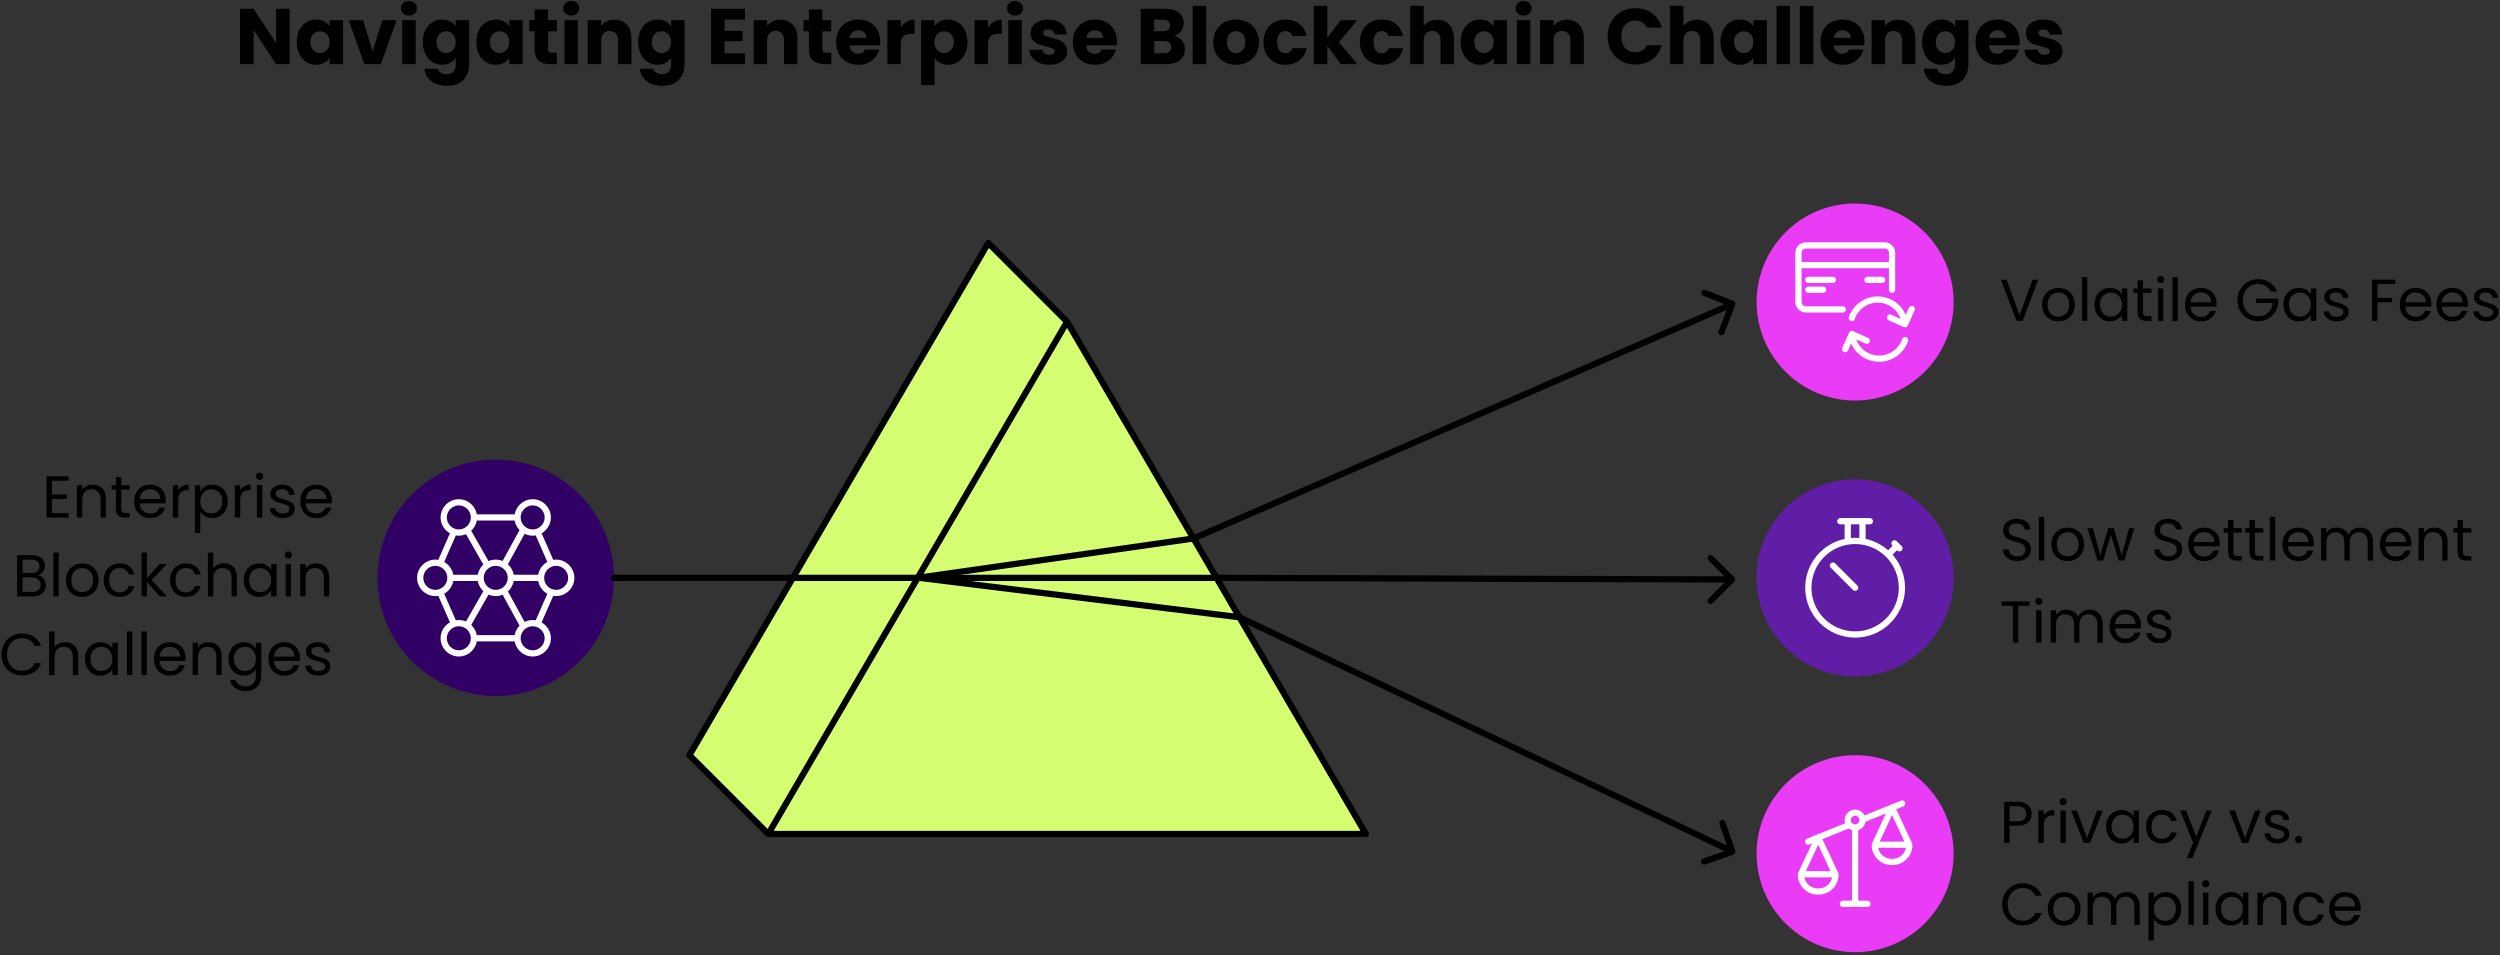 <?xml version="1.0" encoding="UTF-8"?>
<svg width="801px" height="306px" viewBox="0 0 801 306" version="1.1" xmlns="http://www.w3.org/2000/svg" xmlns:xlink="http://www.w3.org/1999/xlink">
    <rect x="0" y="0" width="801" height="306" fill="#333333" stroke="none"/>
    <title>Group</title>
    <g id="Page-1" stroke="none" stroke-width="1" fill="none" fill-rule="evenodd">
        <g id="z-copy-74" transform="translate(-115, -174)">
            <g id="Group" transform="translate(115.48, 174.326)">
                <path d="M341.41,102.758 L316.161,77.509 L220.425,241.628 L245.674,266.877 L341.41,102.758 M341.41,102.758 L245.674,266.877 L437.147,266.877 L341.41,102.758" id="Shape" fill="#D5FD71" fill-rule="nonzero"></path>
                <path d="M120.48,184.817 C120.48,205.734 137.437,222.691 158.354,222.691 C179.271,222.691 196.228,205.734 196.228,184.817 C196.228,163.901 179.271,146.944 158.354,146.944 C137.437,146.944 120.48,163.901 120.48,184.817" id="Path" fill="#310065" fill-rule="nonzero"></path>
                <path d="M562.34,273.189 C562.34,290.621 576.47,304.751 593.902,304.751 C611.333,304.751 625.463,290.621 625.463,273.189 C625.463,255.758 611.333,241.628 593.902,241.628 C576.47,241.628 562.34,255.758 562.34,273.189" id="Path" fill="#EA3BF7" fill-rule="nonzero"></path>
                <path d="M562.34,184.817 C562.34,202.249 576.47,216.379 593.902,216.379 C611.333,216.379 625.463,202.249 625.463,184.817 C625.463,167.386 611.333,153.256 593.902,153.256 C576.47,153.256 562.34,167.386 562.34,184.817" id="Path" fill="#601EA6" fill-rule="nonzero"></path>
                <path d="M562.34,96.445 C562.34,113.877 576.47,128.007 593.902,128.007 C611.333,128.007 625.463,113.877 625.463,96.445 C625.463,79.014 611.333,64.884 593.902,64.884 C576.47,64.884 562.34,79.014 562.34,96.445" id="Path" fill="#EA3BF7" fill-rule="nonzero"></path>
                <g id="Navigating-Enterprise-Blockchain-Challenges" transform="translate(76.45, 0)" fill="#000000" fill-rule="nonzero">
                    <polygon id="Path" points="15.856 20.225 11.539 20.225 4.318 9.292 4.318 20.225 0 20.225 0 2.5 4.318 2.5 11.539 13.483 11.539 2.5 15.856 2.5"></polygon>
                    <path d="M18.129,13.155 C18.129,11.707 18.402,10.436 18.949,9.342 C19.497,8.248 20.241,7.406 21.184,6.817 C22.127,6.228 23.179,5.934 24.34,5.934 C25.333,5.934 26.204,6.136 26.953,6.54 C27.703,6.944 28.279,7.474 28.683,8.13 L28.683,6.136 L33.001,6.136 L33.001,20.225 L28.683,20.225 L28.683,18.23 C28.262,18.886 27.677,19.417 26.928,19.821 C26.179,20.225 25.308,20.427 24.315,20.427 C23.17,20.427 22.127,20.128 21.184,19.53 C20.241,18.933 19.497,18.083 18.949,16.98 C18.402,15.877 18.129,14.602 18.129,13.155 Z M28.683,13.18 C28.683,12.103 28.384,11.253 27.787,10.63 C27.189,10.007 26.461,9.696 25.603,9.696 C24.744,9.696 24.016,10.003 23.419,10.617 C22.821,11.232 22.522,12.078 22.522,13.155 C22.522,14.232 22.821,15.086 23.419,15.718 C24.016,16.349 24.744,16.664 25.603,16.664 C26.461,16.664 27.189,16.353 27.787,15.73 C28.384,15.107 28.683,14.257 28.683,13.18 Z" id="Shape"></path>
                    <polygon id="Path" points="42.469 16.185 45.524 6.136 50.12 6.136 45.12 20.225 39.793 20.225 34.793 6.136 39.414 6.136"></polygon>
                    <path d="M54.109,4.671 C53.351,4.671 52.733,4.448 52.253,4.002 C51.773,3.556 51.533,3.005 51.533,2.348 C51.533,1.675 51.773,1.115 52.253,0.669 C52.733,0.223 53.351,0 54.109,0 C54.85,0 55.46,0.223 55.939,0.669 C56.419,1.115 56.659,1.675 56.659,2.348 C56.659,3.005 56.419,3.556 55.939,4.002 C55.46,4.448 54.85,4.671 54.109,4.671 Z M56.255,6.136 L56.255,20.225 L51.937,20.225 L51.937,6.136 L56.255,6.136 Z" id="Shape"></path>
                    <path d="M64.739,5.934 C65.732,5.934 66.603,6.136 67.352,6.54 C68.101,6.944 68.678,7.474 69.082,8.13 L69.082,6.136 L73.399,6.136 L73.399,20.199 C73.399,21.495 73.143,22.67 72.629,23.722 C72.116,24.774 71.333,25.611 70.281,26.234 C69.229,26.857 67.92,27.168 66.355,27.168 C64.267,27.168 62.576,26.676 61.28,25.691 C59.984,24.706 59.243,23.372 59.058,21.689 L63.325,21.689 C63.46,22.228 63.779,22.653 64.284,22.964 C64.789,23.275 65.412,23.431 66.153,23.431 C67.045,23.431 67.756,23.175 68.286,22.661 C68.817,22.148 69.082,21.327 69.082,20.199 L69.082,18.205 C68.661,18.861 68.08,19.396 67.339,19.808 C66.599,20.22 65.732,20.427 64.739,20.427 C63.577,20.427 62.525,20.128 61.583,19.53 C60.64,18.933 59.895,18.083 59.348,16.98 C58.801,15.877 58.528,14.602 58.528,13.155 C58.528,11.707 58.801,10.436 59.348,9.342 C59.895,8.248 60.64,7.406 61.583,6.817 C62.525,6.228 63.577,5.934 64.739,5.934 Z M69.082,13.18 C69.082,12.103 68.783,11.253 68.185,10.63 C67.588,10.007 66.86,9.696 66.001,9.696 C65.143,9.696 64.415,10.003 63.817,10.617 C63.22,11.232 62.921,12.078 62.921,13.155 C62.921,14.232 63.22,15.086 63.817,15.718 C64.415,16.349 65.143,16.664 66.001,16.664 C66.86,16.664 67.588,16.353 68.185,15.73 C68.783,15.107 69.082,14.257 69.082,13.18 Z" id="Shape"></path>
                    <path d="M75.672,13.155 C75.672,11.707 75.945,10.436 76.492,9.342 C77.039,8.248 77.784,7.406 78.727,6.817 C79.669,6.228 80.721,5.934 81.883,5.934 C82.876,5.934 83.747,6.136 84.496,6.54 C85.245,6.944 85.822,7.474 86.226,8.13 L86.226,6.136 L90.543,6.136 L90.543,20.225 L86.226,20.225 L86.226,18.23 C85.805,18.886 85.22,19.417 84.471,19.821 C83.722,20.225 82.851,20.427 81.858,20.427 C80.713,20.427 79.669,20.128 78.727,19.53 C77.784,18.933 77.039,18.083 76.492,16.98 C75.945,15.877 75.672,14.602 75.672,13.155 Z M86.226,13.18 C86.226,12.103 85.927,11.253 85.329,10.63 C84.732,10.007 84.004,9.696 83.145,9.696 C82.287,9.696 81.559,10.003 80.961,10.617 C80.364,11.232 80.065,12.078 80.065,13.155 C80.065,14.232 80.364,15.086 80.961,15.718 C81.559,16.349 82.287,16.664 83.145,16.664 C84.004,16.664 84.732,16.353 85.329,15.73 C85.927,15.107 86.226,14.257 86.226,13.18 Z" id="Shape"></path>
                    <path d="M101.527,16.563 L101.527,20.225 L99.33,20.225 C97.765,20.225 96.544,19.842 95.669,19.076 C94.794,18.31 94.356,17.06 94.356,15.326 L94.356,9.721 L92.639,9.721 L92.639,6.136 L94.356,6.136 L94.356,2.702 L98.674,2.702 L98.674,6.136 L101.502,6.136 L101.502,9.721 L98.674,9.721 L98.674,15.377 C98.674,15.798 98.775,16.101 98.977,16.286 C99.179,16.471 99.515,16.563 99.987,16.563 L101.527,16.563 Z" id="Path"></path>
                    <path d="M106.097,4.671 C105.339,4.671 104.721,4.448 104.241,4.002 C103.761,3.556 103.521,3.005 103.521,2.348 C103.521,1.675 103.761,1.115 104.241,0.669 C104.721,0.223 105.339,0 106.097,0 C106.838,0 107.448,0.223 107.927,0.669 C108.407,1.115 108.647,1.675 108.647,2.348 C108.647,3.005 108.407,3.556 107.927,4.002 C107.448,4.448 106.838,4.671 106.097,4.671 Z M108.243,6.136 L108.243,20.225 L103.925,20.225 L103.925,6.136 L108.243,6.136 Z" id="Shape"></path>
                    <path d="M119.959,5.984 C121.608,5.984 122.925,6.518 123.91,7.587 C124.895,8.656 125.387,10.125 125.387,11.993 L125.387,20.225 L121.095,20.225 L121.095,12.574 C121.095,11.631 120.851,10.899 120.363,10.377 C119.874,9.856 119.218,9.595 118.393,9.595 C117.568,9.595 116.912,9.856 116.424,10.377 C115.936,10.899 115.692,11.631 115.692,12.574 L115.692,20.225 L111.374,20.225 L111.374,6.136 L115.692,6.136 L115.692,8.004 C116.129,7.381 116.718,6.889 117.459,6.527 C118.2,6.165 119.033,5.984 119.959,5.984 Z" id="Path"></path>
                    <path d="M133.745,5.934 C134.738,5.934 135.609,6.136 136.358,6.54 C137.107,6.944 137.684,7.474 138.088,8.13 L138.088,6.136 L142.405,6.136 L142.405,20.199 C142.405,21.495 142.148,22.67 141.635,23.722 C141.122,24.774 140.339,25.611 139.287,26.234 C138.235,26.857 136.926,27.168 135.361,27.168 C133.273,27.168 131.582,26.676 130.286,25.691 C128.989,24.706 128.249,23.372 128.064,21.689 L132.331,21.689 C132.465,22.228 132.785,22.653 133.29,22.964 C133.795,23.275 134.418,23.431 135.159,23.431 C136.051,23.431 136.762,23.175 137.292,22.661 C137.822,22.148 138.088,21.327 138.088,20.199 L138.088,18.205 C137.667,18.861 137.086,19.396 136.345,19.808 C135.605,20.22 134.738,20.427 133.745,20.427 C132.583,20.427 131.531,20.128 130.589,19.53 C129.646,18.933 128.901,18.083 128.354,16.98 C127.807,15.877 127.533,14.602 127.533,13.155 C127.533,11.707 127.807,10.436 128.354,9.342 C128.901,8.248 129.646,7.406 130.589,6.817 C131.531,6.228 132.583,5.934 133.745,5.934 Z M138.088,13.18 C138.088,12.103 137.789,11.253 137.191,10.63 C136.594,10.007 135.866,9.696 135.007,9.696 C134.149,9.696 133.421,10.003 132.823,10.617 C132.226,11.232 131.927,12.078 131.927,13.155 C131.927,14.232 132.226,15.086 132.823,15.718 C133.421,16.349 134.149,16.664 135.007,16.664 C135.866,16.664 136.594,16.353 137.191,15.73 C137.789,15.107 138.088,14.257 138.088,13.18 Z" id="Shape"></path>
                    <polygon id="Path" points="155.206 5.959 155.206 9.544 160.989 9.544 160.989 12.877 155.206 12.877 155.206 16.765 161.746 16.765 161.746 20.225 150.889 20.225 150.889 2.5 161.746 2.5 161.746 5.959"></polygon>
                    <path d="M173.133,5.984 C174.783,5.984 176.1,6.518 177.085,7.587 C178.07,8.656 178.562,10.125 178.562,11.993 L178.562,20.225 L174.27,20.225 L174.27,12.574 C174.27,11.631 174.025,10.899 173.537,10.377 C173.049,9.856 172.393,9.595 171.568,9.595 C170.743,9.595 170.087,9.856 169.598,10.377 C169.11,10.899 168.866,11.631 168.866,12.574 L168.866,20.225 L164.549,20.225 L164.549,6.136 L168.866,6.136 L168.866,8.004 C169.304,7.381 169.893,6.889 170.634,6.527 C171.374,6.165 172.208,5.984 173.133,5.984 Z" id="Path"></path>
                    <path d="M189.419,16.563 L189.419,20.225 L187.222,20.225 C185.657,20.225 184.437,19.842 183.561,19.076 C182.686,18.31 182.248,17.06 182.248,15.326 L182.248,9.721 L180.531,9.721 L180.531,6.136 L182.248,6.136 L182.248,2.702 L186.566,2.702 L186.566,6.136 L189.394,6.136 L189.394,9.721 L186.566,9.721 L186.566,15.377 C186.566,15.798 186.667,16.101 186.869,16.286 C187.071,16.471 187.408,16.563 187.879,16.563 L189.419,16.563 Z" id="Path"></path>
                    <path d="M205.099,12.953 C205.099,13.357 205.073,13.778 205.023,14.215 L195.252,14.215 C195.319,15.091 195.601,15.76 196.097,16.223 C196.594,16.685 197.204,16.917 197.928,16.917 C199.005,16.917 199.754,16.462 200.175,15.553 L204.771,15.553 C204.535,16.479 204.11,17.312 203.495,18.053 C202.881,18.794 202.111,19.375 201.185,19.795 C200.259,20.216 199.224,20.427 198.079,20.427 C196.699,20.427 195.47,20.132 194.393,19.543 C193.316,18.954 192.474,18.112 191.868,17.018 C191.262,15.924 190.959,14.645 190.959,13.18 C190.959,11.716 191.258,10.436 191.856,9.342 C192.453,8.248 193.291,7.406 194.368,6.817 C195.445,6.228 196.682,5.934 198.079,5.934 C199.443,5.934 200.655,6.22 201.715,6.792 C202.776,7.364 203.605,8.181 204.202,9.241 C204.8,10.302 205.099,11.539 205.099,12.953 Z M200.68,11.817 C200.68,11.076 200.428,10.487 199.923,10.049 C199.418,9.612 198.786,9.393 198.029,9.393 C197.305,9.393 196.695,9.603 196.198,10.024 C195.702,10.445 195.395,11.042 195.277,11.817 L200.68,11.817 Z" id="Shape"></path>
                    <path d="M211.689,8.484 C212.194,7.709 212.825,7.099 213.582,6.653 C214.34,6.207 215.182,5.984 216.107,5.984 L216.107,10.554 L214.921,10.554 C213.843,10.554 213.035,10.786 212.497,11.248 C211.958,11.711 211.689,12.524 211.689,13.685 L211.689,20.225 L207.371,20.225 L207.371,6.136 L211.689,6.136 L211.689,8.484 Z" id="Path"></path>
                    <path d="M222.495,8.13 C222.916,7.474 223.497,6.944 224.238,6.54 C224.978,6.136 225.845,5.934 226.838,5.934 C228,5.934 229.052,6.228 229.994,6.817 C230.937,7.406 231.682,8.248 232.229,9.342 C232.776,10.436 233.05,11.707 233.05,13.155 C233.05,14.602 232.776,15.877 232.229,16.98 C231.682,18.083 230.937,18.933 229.994,19.53 C229.052,20.128 228,20.427 226.838,20.427 C225.862,20.427 224.999,20.225 224.25,19.821 C223.501,19.417 222.916,18.895 222.495,18.255 L222.495,26.941 L218.178,26.941 L218.178,6.136 L222.495,6.136 L222.495,8.13 Z M228.656,13.155 C228.656,12.078 228.357,11.232 227.76,10.617 C227.162,10.003 226.426,9.696 225.551,9.696 C224.692,9.696 223.964,10.007 223.366,10.63 C222.769,11.253 222.47,12.103 222.47,13.18 C222.47,14.257 222.769,15.107 223.366,15.73 C223.964,16.353 224.692,16.664 225.551,16.664 C226.409,16.664 227.141,16.349 227.747,15.718 C228.353,15.086 228.656,14.232 228.656,13.155 Z" id="Shape"></path>
                    <path d="M239.64,8.484 C240.145,7.709 240.776,7.099 241.533,6.653 C242.291,6.207 243.132,5.984 244.058,5.984 L244.058,10.554 L242.871,10.554 C241.794,10.554 240.986,10.786 240.448,11.248 C239.909,11.711 239.64,12.524 239.64,13.685 L239.64,20.225 L235.322,20.225 L235.322,6.136 L239.64,6.136 L239.64,8.484 Z" id="Path"></path>
                    <path d="M248.3,4.671 C247.543,4.671 246.924,4.448 246.444,4.002 C245.964,3.556 245.725,3.005 245.725,2.348 C245.725,1.675 245.964,1.115 246.444,0.669 C246.924,0.223 247.543,0 248.3,0 C249.041,0 249.651,0.223 250.131,0.669 C250.61,1.115 250.85,1.675 250.85,2.348 C250.85,3.005 250.61,3.556 250.131,4.002 C249.651,4.448 249.041,4.671 248.3,4.671 Z M250.446,6.136 L250.446,20.225 L246.129,20.225 L246.129,6.136 L250.446,6.136 Z" id="Shape"></path>
                    <path d="M259.309,20.427 C258.08,20.427 256.986,20.216 256.026,19.795 C255.067,19.375 254.309,18.798 253.754,18.066 C253.198,17.334 252.887,16.513 252.82,15.604 L257.087,15.604 C257.137,16.092 257.364,16.488 257.768,16.791 C258.172,17.094 258.669,17.245 259.258,17.245 C259.797,17.245 260.213,17.14 260.508,16.93 C260.803,16.719 260.95,16.446 260.95,16.109 C260.95,15.705 260.739,15.406 260.319,15.213 C259.898,15.019 259.216,14.804 258.273,14.569 C257.263,14.333 256.422,14.085 255.749,13.824 C255.075,13.563 254.494,13.151 254.006,12.587 C253.518,12.023 253.274,11.261 253.274,10.302 C253.274,9.494 253.497,8.757 253.943,8.092 C254.389,7.427 255.046,6.901 255.913,6.514 C256.78,6.127 257.811,5.934 259.006,5.934 C260.773,5.934 262.166,6.371 263.184,7.247 C264.203,8.122 264.788,9.283 264.939,10.731 L260.95,10.731 C260.883,10.243 260.668,9.856 260.306,9.569 C259.944,9.283 259.469,9.14 258.879,9.14 C258.374,9.14 257.987,9.237 257.718,9.431 C257.449,9.624 257.314,9.889 257.314,10.226 C257.314,10.63 257.529,10.933 257.958,11.135 C258.387,11.337 259.056,11.539 259.965,11.741 C261.009,12.01 261.859,12.275 262.515,12.536 C263.172,12.797 263.748,13.218 264.245,13.799 C264.741,14.379 264.998,15.158 265.015,16.134 C265.015,16.959 264.784,17.695 264.321,18.343 C263.858,18.992 263.193,19.501 262.326,19.871 C261.459,20.241 260.453,20.427 259.309,20.427 Z" id="Path"></path>
                    <path d="M280.947,12.953 C280.947,13.357 280.922,13.778 280.871,14.215 L271.1,14.215 C271.167,15.091 271.449,15.76 271.946,16.223 C272.442,16.685 273.053,16.917 273.776,16.917 C274.854,16.917 275.603,16.462 276.024,15.553 L280.619,15.553 C280.383,16.479 279.958,17.312 279.344,18.053 C278.729,18.794 277.959,19.375 277.034,19.795 C276.108,20.216 275.073,20.427 273.928,20.427 C272.548,20.427 271.319,20.132 270.242,19.543 C269.164,18.954 268.323,18.112 267.717,17.018 C267.111,15.924 266.808,14.645 266.808,13.18 C266.808,11.716 267.106,10.436 267.704,9.342 C268.302,8.248 269.139,7.406 270.216,6.817 C271.294,6.228 272.531,5.934 273.928,5.934 C275.291,5.934 276.503,6.22 277.564,6.792 C278.624,7.364 279.453,8.181 280.051,9.241 C280.648,10.302 280.947,11.539 280.947,12.953 Z M276.529,11.817 C276.529,11.076 276.276,10.487 275.771,10.049 C275.266,9.612 274.635,9.393 273.877,9.393 C273.154,9.393 272.543,9.603 272.047,10.024 C271.55,10.445 271.243,11.042 271.125,11.817 L276.529,11.817 Z" id="Shape"></path>
                    <path d="M299.303,11.135 C300.33,11.354 301.155,11.863 301.778,12.662 C302.401,13.462 302.712,14.375 302.712,15.402 C302.712,16.883 302.194,18.057 301.159,18.924 C300.124,19.791 298.68,20.225 296.829,20.225 L288.572,20.225 L288.572,2.5 L296.551,2.5 C298.352,2.5 299.762,2.912 300.78,3.737 C301.799,4.562 302.308,5.681 302.308,7.095 C302.308,8.139 302.034,9.006 301.487,9.696 C300.94,10.386 300.212,10.866 299.303,11.135 Z M292.89,9.67 L295.718,9.67 C296.425,9.67 296.968,9.515 297.346,9.203 C297.725,8.892 297.915,8.433 297.915,7.827 C297.915,7.221 297.725,6.758 297.346,6.439 C296.968,6.119 296.425,5.959 295.718,5.959 L292.89,5.959 L292.89,9.67 Z M296.071,16.74 C296.795,16.74 297.355,16.576 297.75,16.248 C298.146,15.92 298.344,15.444 298.344,14.821 C298.344,14.198 298.138,13.71 297.725,13.357 C297.313,13.003 296.745,12.827 296.021,12.827 L292.89,12.827 L292.89,16.74 L296.071,16.74 Z" id="Shape"></path>
                    <polygon id="Path" points="309.529 1.54 309.529 20.225 305.212 20.225 305.212 1.54"></polygon>
                    <path d="M319.073,20.427 C317.693,20.427 316.452,20.132 315.349,19.543 C314.247,18.954 313.38,18.112 312.748,17.018 C312.117,15.924 311.802,14.645 311.802,13.18 C311.802,11.732 312.121,10.457 312.761,9.355 C313.401,8.252 314.276,7.406 315.387,6.817 C316.498,6.228 317.744,5.934 319.124,5.934 C320.504,5.934 321.75,6.228 322.861,6.817 C323.972,7.406 324.847,8.252 325.487,9.355 C326.126,10.457 326.446,11.732 326.446,13.18 C326.446,14.628 326.122,15.903 325.474,17.005 C324.826,18.108 323.942,18.954 322.823,19.543 C321.703,20.132 320.454,20.427 319.073,20.427 Z M319.073,16.69 C319.898,16.69 320.601,16.387 321.182,15.781 C321.762,15.175 322.053,14.308 322.053,13.18 C322.053,12.052 321.771,11.185 321.207,10.579 C320.643,9.973 319.949,9.67 319.124,9.67 C318.282,9.67 317.584,9.969 317.028,10.567 C316.473,11.164 316.195,12.035 316.195,13.18 C316.195,14.308 316.468,15.175 317.016,15.781 C317.563,16.387 318.249,16.69 319.073,16.69 Z" id="Shape"></path>
                    <path d="M327.885,13.18 C327.885,11.716 328.184,10.436 328.782,9.342 C329.379,8.248 330.212,7.406 331.281,6.817 C332.35,6.228 333.575,5.934 334.955,5.934 C336.723,5.934 338.2,6.396 339.386,7.322 C340.573,8.248 341.352,9.553 341.722,11.236 L337.126,11.236 C336.739,10.159 335.99,9.62 334.879,9.62 C334.088,9.62 333.457,9.927 332.986,10.542 C332.514,11.156 332.279,12.035 332.279,13.18 C332.279,14.325 332.514,15.204 332.986,15.819 C333.457,16.433 334.088,16.74 334.879,16.74 C335.99,16.74 336.739,16.202 337.126,15.124 L341.722,15.124 C341.352,16.774 340.569,18.07 339.374,19.013 C338.179,19.955 336.706,20.427 334.955,20.427 C333.575,20.427 332.35,20.132 331.281,19.543 C330.212,18.954 329.379,18.112 328.782,17.018 C328.184,15.924 327.885,14.645 327.885,13.18 Z" id="Path"></path>
                    <polygon id="Path" points="352.629 20.225 348.337 14.316 348.337 20.225 344.02 20.225 344.02 1.54 348.337 1.54 348.337 11.867 352.604 6.136 357.932 6.136 352.074 13.205 357.982 20.225"></polygon>
                    <path d="M358.765,13.18 C358.765,11.716 359.064,10.436 359.661,9.342 C360.259,8.248 361.092,7.406 362.161,6.817 C363.23,6.228 364.454,5.934 365.835,5.934 C367.602,5.934 369.079,6.396 370.266,7.322 C371.453,8.248 372.231,9.553 372.602,11.236 L368.006,11.236 C367.619,10.159 366.87,9.62 365.759,9.62 C364.968,9.62 364.337,9.927 363.865,10.542 C363.394,11.156 363.158,12.035 363.158,13.18 C363.158,14.325 363.394,15.204 363.865,15.819 C364.337,16.433 364.968,16.74 365.759,16.74 C366.87,16.74 367.619,16.202 368.006,15.124 L372.602,15.124 C372.231,16.774 371.448,18.07 370.253,19.013 C369.058,19.955 367.585,20.427 365.835,20.427 C364.454,20.427 363.23,20.132 362.161,19.543 C361.092,18.954 360.259,18.112 359.661,17.018 C359.064,15.924 358.765,14.645 358.765,13.18 Z" id="Path"></path>
                    <path d="M383.56,5.984 C385.176,5.984 386.472,6.518 387.448,7.587 C388.424,8.656 388.912,10.125 388.912,11.993 L388.912,20.225 L384.62,20.225 L384.62,12.574 C384.62,11.631 384.376,10.899 383.888,10.377 C383.4,9.856 382.743,9.595 381.918,9.595 C381.094,9.595 380.437,9.856 379.949,10.377 C379.461,10.899 379.217,11.631 379.217,12.574 L379.217,20.225 L374.899,20.225 L374.899,1.54 L379.217,1.54 L379.217,8.029 C379.654,7.406 380.252,6.91 381.009,6.54 C381.767,6.169 382.617,5.984 383.56,5.984 Z" id="Path"></path>
                    <path d="M391.059,13.155 C391.059,11.707 391.332,10.436 391.879,9.342 C392.426,8.248 393.171,7.406 394.114,6.817 C395.056,6.228 396.108,5.934 397.27,5.934 C398.263,5.934 399.134,6.136 399.883,6.54 C400.632,6.944 401.209,7.474 401.613,8.13 L401.613,6.136 L405.93,6.136 L405.93,20.225 L401.613,20.225 L401.613,18.23 C401.192,18.886 400.607,19.417 399.858,19.821 C399.109,20.225 398.238,20.427 397.245,20.427 C396.1,20.427 395.056,20.128 394.114,19.53 C393.171,18.933 392.426,18.083 391.879,16.98 C391.332,15.877 391.059,14.602 391.059,13.155 Z M401.613,13.18 C401.613,12.103 401.314,11.253 400.716,10.63 C400.119,10.007 399.391,9.696 398.532,9.696 C397.674,9.696 396.946,10.003 396.348,10.617 C395.751,11.232 395.452,12.078 395.452,13.155 C395.452,14.232 395.751,15.086 396.348,15.718 C396.946,16.349 397.674,16.664 398.532,16.664 C399.391,16.664 400.119,16.353 400.716,15.73 C401.314,15.107 401.613,14.257 401.613,13.18 Z" id="Shape"></path>
                    <path d="M411.233,4.671 C410.475,4.671 409.857,4.448 409.377,4.002 C408.897,3.556 408.657,3.005 408.657,2.348 C408.657,1.675 408.897,1.115 409.377,0.669 C409.857,0.223 410.475,0 411.233,0 C411.973,0 412.584,0.223 413.063,0.669 C413.543,1.115 413.783,1.675 413.783,2.348 C413.783,3.005 413.543,3.556 413.063,4.002 C412.584,4.448 411.973,4.671 411.233,4.671 Z M413.379,6.136 L413.379,20.225 L409.061,20.225 L409.061,6.136 L413.379,6.136 Z" id="Shape"></path>
                    <path d="M425.094,5.984 C426.744,5.984 428.061,6.518 429.046,7.587 C430.031,8.656 430.523,10.125 430.523,11.993 L430.523,20.225 L426.231,20.225 L426.231,12.574 C426.231,11.631 425.987,10.899 425.498,10.377 C425.01,9.856 424.354,9.595 423.529,9.595 C422.704,9.595 422.048,9.856 421.56,10.377 C421.071,10.899 420.827,11.631 420.827,12.574 L420.827,20.225 L416.51,20.225 L416.51,6.136 L420.827,6.136 L420.827,8.004 C421.265,7.381 421.854,6.889 422.595,6.527 C423.335,6.165 424.169,5.984 425.094,5.984 Z" id="Path"></path>
                    <path d="M438.148,11.337 C438.148,9.586 438.527,8.025 439.285,6.653 C440.042,5.281 441.098,4.212 442.453,3.447 C443.808,2.681 445.344,2.298 447.061,2.298 C449.165,2.298 450.966,2.853 452.465,3.964 C453.963,5.075 454.964,6.59 455.469,8.509 L450.722,8.509 C450.369,7.768 449.868,7.204 449.22,6.817 C448.572,6.43 447.836,6.237 447.011,6.237 C445.681,6.237 444.604,6.699 443.779,7.625 C442.954,8.551 442.542,9.788 442.542,11.337 C442.542,12.885 442.954,14.123 443.779,15.048 C444.604,15.974 445.681,16.437 447.011,16.437 C447.836,16.437 448.572,16.244 449.22,15.856 C449.868,15.469 450.369,14.905 450.722,14.165 L455.469,14.165 C454.964,16.084 453.963,17.594 452.465,18.697 C450.966,19.8 449.165,20.351 447.061,20.351 C445.344,20.351 443.808,19.968 442.453,19.202 C441.098,18.436 440.042,17.371 439.285,16.008 C438.527,14.645 438.148,13.087 438.148,11.337 Z" id="Path"></path>
                    <path d="M466.781,5.984 C468.397,5.984 469.693,6.518 470.669,7.587 C471.645,8.656 472.134,10.125 472.134,11.993 L472.134,20.225 L467.841,20.225 L467.841,12.574 C467.841,11.631 467.597,10.899 467.109,10.377 C466.621,9.856 465.964,9.595 465.14,9.595 C464.315,9.595 463.658,9.856 463.17,10.377 C462.682,10.899 462.438,11.631 462.438,12.574 L462.438,20.225 L458.12,20.225 L458.12,1.54 L462.438,1.54 L462.438,8.029 C462.876,7.406 463.473,6.91 464.231,6.54 C464.988,6.169 465.838,5.984 466.781,5.984 Z" id="Path"></path>
                    <path d="M474.28,13.155 C474.28,11.707 474.553,10.436 475.1,9.342 C475.647,8.248 476.392,7.406 477.335,6.817 C478.278,6.228 479.33,5.934 480.491,5.934 C481.484,5.934 482.355,6.136 483.104,6.54 C483.853,6.944 484.43,7.474 484.834,8.13 L484.834,6.136 L489.152,6.136 L489.152,20.225 L484.834,20.225 L484.834,18.23 C484.413,18.886 483.828,19.417 483.079,19.821 C482.33,20.225 481.459,20.427 480.466,20.427 C479.321,20.427 478.278,20.128 477.335,19.53 C476.392,18.933 475.647,18.083 475.1,16.98 C474.553,15.877 474.28,14.602 474.28,13.155 Z M484.834,13.18 C484.834,12.103 484.535,11.253 483.938,10.63 C483.34,10.007 482.612,9.696 481.754,9.696 C480.895,9.696 480.167,10.003 479.57,10.617 C478.972,11.232 478.673,12.078 478.673,13.155 C478.673,14.232 478.972,15.086 479.57,15.718 C480.167,16.349 480.895,16.664 481.754,16.664 C482.612,16.664 483.34,16.353 483.938,15.73 C484.535,15.107 484.834,14.257 484.834,13.18 Z" id="Shape"></path>
                    <polygon id="Path" points="496.6 1.54 496.6 20.225 492.282 20.225 492.282 1.54"></polygon>
                    <polygon id="Path" points="504.049 1.54 504.049 20.225 499.731 20.225 499.731 1.54"></polygon>
                    <path d="M520.46,12.953 C520.46,13.357 520.435,13.778 520.385,14.215 L510.613,14.215 C510.681,15.091 510.963,15.76 511.459,16.223 C511.956,16.685 512.566,16.917 513.29,16.917 C514.367,16.917 515.116,16.462 515.537,15.553 L520.132,15.553 C519.897,16.479 519.472,17.312 518.857,18.053 C518.243,18.794 517.473,19.375 516.547,19.795 C515.621,20.216 514.586,20.427 513.441,20.427 C512.061,20.427 510.832,20.132 509.755,19.543 C508.678,18.954 507.836,18.112 507.23,17.018 C506.624,15.924 506.321,14.645 506.321,13.18 C506.321,11.716 506.62,10.436 507.217,9.342 C507.815,8.248 508.652,7.406 509.73,6.817 C510.807,6.228 512.044,5.934 513.441,5.934 C514.805,5.934 516.017,6.22 517.077,6.792 C518.138,7.364 518.967,8.181 519.564,9.241 C520.162,10.302 520.46,11.539 520.46,12.953 Z M516.042,11.817 C516.042,11.076 515.789,10.487 515.284,10.049 C514.779,9.612 514.148,9.393 513.391,9.393 C512.667,9.393 512.057,9.603 511.56,10.024 C511.064,10.445 510.756,11.042 510.639,11.817 L516.042,11.817 Z" id="Shape"></path>
                    <path d="M531.318,5.984 C532.967,5.984 534.284,6.518 535.269,7.587 C536.254,8.656 536.746,10.125 536.746,11.993 L536.746,20.225 L532.454,20.225 L532.454,12.574 C532.454,11.631 532.21,10.899 531.722,10.377 C531.233,9.856 530.577,9.595 529.752,9.595 C528.927,9.595 528.271,9.856 527.783,10.377 C527.295,10.899 527.051,11.631 527.051,12.574 L527.051,20.225 L522.733,20.225 L522.733,6.136 L527.051,6.136 L527.051,8.004 C527.488,7.381 528.077,6.889 528.818,6.527 C529.559,6.165 530.392,5.984 531.318,5.984 Z" id="Path"></path>
                    <path d="M545.104,5.934 C546.097,5.934 546.968,6.136 547.717,6.54 C548.466,6.944 549.043,7.474 549.446,8.13 L549.446,6.136 L553.764,6.136 L553.764,20.199 C553.764,21.495 553.507,22.67 552.994,23.722 C552.481,24.774 551.698,25.611 550.646,26.234 C549.594,26.857 548.285,27.168 546.72,27.168 C544.632,27.168 542.941,26.676 541.645,25.691 C540.348,24.706 539.608,23.372 539.423,21.689 L543.69,21.689 C543.824,22.228 544.144,22.653 544.649,22.964 C545.154,23.275 545.777,23.431 546.518,23.431 C547.41,23.431 548.121,23.175 548.651,22.661 C549.181,22.148 549.446,21.327 549.446,20.199 L549.446,18.205 C549.026,18.861 548.445,19.396 547.704,19.808 C546.964,20.22 546.097,20.427 545.104,20.427 C543.942,20.427 542.89,20.128 541.947,19.53 C541.005,18.933 540.26,18.083 539.713,16.98 C539.166,15.877 538.892,14.602 538.892,13.155 C538.892,11.707 539.166,10.436 539.713,9.342 C540.26,8.248 541.005,7.406 541.947,6.817 C542.89,6.228 543.942,5.934 545.104,5.934 Z M549.446,13.18 C549.446,12.103 549.148,11.253 548.55,10.63 C547.953,10.007 547.225,9.696 546.366,9.696 C545.508,9.696 544.78,10.003 544.182,10.617 C543.584,11.232 543.286,12.078 543.286,13.155 C543.286,14.232 543.584,15.086 544.182,15.718 C544.78,16.349 545.508,16.664 546.366,16.664 C547.225,16.664 547.953,16.353 548.55,15.73 C549.148,15.107 549.446,14.257 549.446,13.18 Z" id="Shape"></path>
                    <path d="M570.176,12.953 C570.176,13.357 570.151,13.778 570.1,14.215 L560.329,14.215 C560.396,15.091 560.678,15.76 561.175,16.223 C561.671,16.685 562.281,16.917 563.005,16.917 C564.083,16.917 564.832,16.462 565.252,15.553 L569.848,15.553 C569.612,16.479 569.187,17.312 568.573,18.053 C567.958,18.794 567.188,19.375 566.262,19.795 C565.337,20.216 564.301,20.427 563.157,20.427 C561.776,20.427 560.548,20.132 559.47,19.543 C558.393,18.954 557.551,18.112 556.945,17.018 C556.34,15.924 556.037,14.645 556.037,13.18 C556.037,11.716 556.335,10.436 556.933,9.342 C557.53,8.248 558.368,7.406 559.445,6.817 C560.522,6.228 561.76,5.934 563.157,5.934 C564.52,5.934 565.732,6.22 566.793,6.792 C567.853,7.364 568.682,8.181 569.28,9.241 C569.877,10.302 570.176,11.539 570.176,12.953 Z M565.757,11.817 C565.757,11.076 565.505,10.487 565,10.049 C564.495,9.612 563.864,9.393 563.106,9.393 C562.382,9.393 561.772,9.603 561.276,10.024 C560.779,10.445 560.472,11.042 560.354,11.817 L565.757,11.817 Z" id="Shape"></path>
                    <path d="M578.18,20.427 C576.951,20.427 575.857,20.216 574.898,19.795 C573.938,19.375 573.181,18.798 572.625,18.066 C572.07,17.334 571.758,16.513 571.691,15.604 L575.958,15.604 C576.009,16.092 576.236,16.488 576.64,16.791 C577.044,17.094 577.54,17.245 578.13,17.245 C578.668,17.245 579.085,17.14 579.379,16.93 C579.674,16.719 579.821,16.446 579.821,16.109 C579.821,15.705 579.611,15.406 579.19,15.213 C578.769,15.019 578.087,14.804 577.145,14.569 C576.135,14.333 575.293,14.085 574.62,13.824 C573.947,13.563 573.366,13.151 572.878,12.587 C572.39,12.023 572.145,11.261 572.145,10.302 C572.145,9.494 572.369,8.757 572.815,8.092 C573.261,7.427 573.917,6.901 574.784,6.514 C575.651,6.127 576.682,5.934 577.877,5.934 C579.644,5.934 581.037,6.371 582.056,7.247 C583.074,8.122 583.659,9.283 583.811,10.731 L579.821,10.731 C579.754,10.243 579.539,9.856 579.177,9.569 C578.815,9.283 578.34,9.14 577.751,9.14 C577.246,9.14 576.859,9.237 576.589,9.431 C576.32,9.624 576.185,9.889 576.185,10.226 C576.185,10.63 576.4,10.933 576.829,11.135 C577.258,11.337 577.928,11.539 578.836,11.741 C579.88,12.01 580.73,12.275 581.387,12.536 C582.043,12.797 582.62,13.218 583.116,13.799 C583.613,14.379 583.869,15.158 583.886,16.134 C583.886,16.959 583.655,17.695 583.192,18.343 C582.729,18.992 582.064,19.501 581.197,19.871 C580.33,20.241 579.325,20.427 578.18,20.427 Z" id="Path"></path>
                </g>
                <g id="Volatile-Gas-Fees" transform="translate(640.609, 88.063)" fill="#000000" fill-rule="nonzero">
                    <polygon id="Path" points="11.949 1.212 6.969 14.411 4.98 14.411 0 1.212 1.837 1.212 5.984 12.593 10.131 1.212"></polygon>
                    <path d="M18.369,14.581 C17.397,14.581 16.516,14.36 15.727,13.919 C14.938,13.477 14.319,12.849 13.871,12.034 C13.423,11.22 13.199,10.276 13.199,9.203 C13.199,8.143 13.429,7.205 13.89,6.391 C14.351,5.577 14.979,4.952 15.774,4.516 C16.57,4.081 17.46,3.863 18.444,3.863 C19.429,3.863 20.319,4.081 21.115,4.516 C21.91,4.952 22.538,5.574 22.999,6.382 C23.46,7.19 23.69,8.13 23.69,9.203 C23.69,10.276 23.453,11.22 22.98,12.034 C22.506,12.849 21.866,13.477 21.058,13.919 C20.25,14.36 19.353,14.581 18.369,14.581 Z M18.369,13.066 C18.987,13.066 19.568,12.921 20.111,12.631 C20.654,12.341 21.092,11.905 21.427,11.324 C21.762,10.744 21.929,10.037 21.929,9.203 C21.929,8.37 21.765,7.663 21.437,7.082 C21.108,6.502 20.679,6.069 20.149,5.785 C19.619,5.501 19.044,5.359 18.426,5.359 C17.794,5.359 17.217,5.501 16.693,5.785 C16.169,6.069 15.749,6.502 15.434,7.082 C15.118,7.663 14.96,8.37 14.96,9.203 C14.96,10.049 15.115,10.762 15.424,11.343 C15.733,11.924 16.147,12.356 16.664,12.64 C17.182,12.924 17.75,13.066 18.369,13.066 Z" id="Shape"></path>
                    <polygon id="Path" points="27.686 0.398 27.686 14.411 25.962 14.411 25.962 0.398"></polygon>
                    <path d="M29.977,9.184 C29.977,8.124 30.192,7.193 30.621,6.391 C31.05,5.59 31.64,4.968 32.391,4.526 C33.143,4.084 33.979,3.863 34.901,3.863 C35.81,3.863 36.599,4.059 37.268,4.45 C37.937,4.842 38.436,5.334 38.764,5.927 L38.764,4.034 L40.506,4.034 L40.506,14.411 L38.764,14.411 L38.764,12.479 C38.423,13.085 37.915,13.587 37.239,13.985 C36.564,14.383 35.778,14.581 34.882,14.581 C33.96,14.581 33.127,14.354 32.382,13.9 C31.637,13.445 31.05,12.808 30.621,11.987 C30.192,11.166 29.977,10.232 29.977,9.184 Z M38.764,9.203 C38.764,8.421 38.606,7.739 38.29,7.158 C37.975,6.577 37.549,6.132 37.012,5.823 C36.476,5.514 35.885,5.359 35.241,5.359 C34.598,5.359 34.011,5.511 33.48,5.814 C32.95,6.117 32.527,6.558 32.212,7.139 C31.896,7.72 31.738,8.402 31.738,9.184 C31.738,9.98 31.896,10.671 32.212,11.258 C32.527,11.845 32.95,12.293 33.48,12.602 C34.011,12.912 34.598,13.066 35.241,13.066 C35.885,13.066 36.476,12.912 37.012,12.602 C37.549,12.293 37.975,11.845 38.29,11.258 C38.606,10.671 38.764,9.986 38.764,9.203 Z" id="Shape"></path>
                    <path d="M45.524,5.454 L45.524,11.57 C45.524,12.075 45.632,12.432 45.846,12.64 C46.061,12.849 46.433,12.953 46.963,12.953 L48.232,12.953 L48.232,14.411 L46.679,14.411 C45.72,14.411 45,14.19 44.521,13.748 C44.041,13.306 43.801,12.58 43.801,11.57 L43.801,5.454 L42.456,5.454 L42.456,4.034 L43.801,4.034 L43.801,1.42 L45.524,1.42 L45.524,4.034 L48.232,4.034 L48.232,5.454 L45.524,5.454 Z" id="Path"></path>
                    <path d="M51.205,2.348 C50.877,2.348 50.599,2.235 50.372,2.007 C50.145,1.78 50.031,1.502 50.031,1.174 C50.031,0.846 50.145,0.568 50.372,0.341 C50.599,0.114 50.877,0 51.205,0 C51.521,0 51.789,0.114 52.01,0.341 C52.231,0.568 52.341,0.846 52.341,1.174 C52.341,1.502 52.231,1.78 52.01,2.007 C51.789,2.235 51.521,2.348 51.205,2.348 Z M52.038,4.034 L52.038,14.411 L50.315,14.411 L50.315,4.034 L52.038,4.034 Z" id="Shape"></path>
                    <polygon id="Path" points="56.697 0.398 56.697 14.411 54.974 14.411 54.974 0.398"></polygon>
                    <path d="M69.101,8.825 C69.101,9.153 69.082,9.5 69.044,9.866 L60.749,9.866 C60.813,10.889 61.163,11.687 61.8,12.262 C62.438,12.836 63.211,13.123 64.12,13.123 C64.865,13.123 65.487,12.95 65.985,12.602 C66.484,12.255 66.834,11.791 67.036,11.211 L68.892,11.211 C68.615,12.208 68.059,13.019 67.226,13.644 C66.393,14.269 65.357,14.581 64.12,14.581 C63.135,14.581 62.255,14.36 61.478,13.919 C60.702,13.477 60.093,12.849 59.651,12.034 C59.209,11.22 58.988,10.276 58.988,9.203 C58.988,8.13 59.203,7.19 59.632,6.382 C60.061,5.574 60.664,4.952 61.441,4.516 C62.217,4.081 63.11,3.863 64.12,3.863 C65.105,3.863 65.976,4.078 66.733,4.507 C67.491,4.936 68.075,5.526 68.485,6.278 C68.895,7.029 69.101,7.878 69.101,8.825 Z M67.321,8.465 C67.321,7.808 67.175,7.243 66.885,6.77 C66.595,6.297 66.2,5.937 65.701,5.691 C65.203,5.444 64.65,5.321 64.044,5.321 C63.173,5.321 62.432,5.599 61.819,6.154 C61.207,6.71 60.857,7.48 60.768,8.465 L67.321,8.465 Z" id="Shape"></path>
                    <path d="M86.428,5.037 C86.062,4.267 85.531,3.671 84.837,3.248 C84.143,2.825 83.335,2.613 82.413,2.613 C81.492,2.613 80.662,2.825 79.923,3.248 C79.184,3.671 78.604,4.277 78.181,5.066 C77.758,5.855 77.546,6.767 77.546,7.802 C77.546,8.837 77.758,9.746 78.181,10.529 C78.604,11.312 79.184,11.914 79.923,12.337 C80.662,12.76 81.492,12.972 82.413,12.972 C83.701,12.972 84.761,12.587 85.595,11.817 C86.428,11.046 86.914,10.005 87.053,8.692 L81.788,8.692 L81.788,7.291 L88.89,7.291 L88.89,8.616 C88.789,9.702 88.448,10.696 87.867,11.599 C87.286,12.501 86.522,13.215 85.576,13.739 C84.629,14.263 83.575,14.525 82.413,14.525 C81.189,14.525 80.071,14.237 79.061,13.663 C78.051,13.089 77.253,12.29 76.666,11.267 C76.079,10.245 75.785,9.09 75.785,7.802 C75.785,6.514 76.079,5.356 76.666,4.327 C77.253,3.298 78.051,2.497 79.061,1.922 C80.071,1.348 81.189,1.06 82.413,1.06 C83.815,1.06 85.055,1.408 86.134,2.102 C87.214,2.796 88,3.775 88.492,5.037 L86.428,5.037 Z" id="Path"></path>
                    <path d="M90.518,9.184 C90.518,8.124 90.733,7.193 91.162,6.391 C91.591,5.59 92.181,4.968 92.933,4.526 C93.684,4.084 94.52,3.863 95.442,3.863 C96.351,3.863 97.14,4.059 97.809,4.45 C98.478,4.842 98.977,5.334 99.305,5.927 L99.305,4.034 L101.047,4.034 L101.047,14.411 L99.305,14.411 L99.305,12.479 C98.964,13.085 98.456,13.587 97.78,13.985 C97.105,14.383 96.319,14.581 95.423,14.581 C94.501,14.581 93.668,14.354 92.923,13.9 C92.178,13.445 91.591,12.808 91.162,11.987 C90.733,11.166 90.518,10.232 90.518,9.184 Z M99.305,9.203 C99.305,8.421 99.147,7.739 98.831,7.158 C98.516,6.577 98.09,6.132 97.553,5.823 C97.017,5.514 96.426,5.359 95.783,5.359 C95.139,5.359 94.552,5.511 94.021,5.814 C93.491,6.117 93.068,6.558 92.753,7.139 C92.437,7.72 92.279,8.402 92.279,9.184 C92.279,9.98 92.437,10.671 92.753,11.258 C93.068,11.845 93.491,12.293 94.021,12.602 C94.552,12.912 95.139,13.066 95.783,13.066 C96.426,13.066 97.017,12.912 97.553,12.602 C98.09,12.293 98.516,11.845 98.831,11.258 C99.147,10.671 99.305,9.986 99.305,9.203 Z" id="Shape"></path>
                    <path d="M107.637,14.581 C106.842,14.581 106.128,14.446 105.497,14.174 C104.866,13.903 104.367,13.524 104.001,13.038 C103.635,12.552 103.433,11.993 103.395,11.362 L105.175,11.362 C105.226,11.88 105.469,12.303 105.904,12.631 C106.34,12.959 106.911,13.123 107.618,13.123 C108.275,13.123 108.792,12.978 109.171,12.688 C109.55,12.397 109.739,12.031 109.739,11.589 C109.739,11.135 109.537,10.797 109.133,10.576 C108.729,10.355 108.104,10.138 107.258,9.923 C106.488,9.721 105.86,9.516 105.374,9.307 C104.888,9.099 104.471,8.79 104.124,8.38 C103.777,7.969 103.604,7.43 103.604,6.76 C103.604,6.23 103.761,5.744 104.077,5.302 C104.393,4.86 104.841,4.51 105.421,4.251 C106.002,3.993 106.665,3.863 107.41,3.863 C108.559,3.863 109.487,4.153 110.194,4.734 C110.901,5.315 111.279,6.11 111.33,7.12 L109.607,7.12 C109.569,6.577 109.351,6.142 108.953,5.814 C108.556,5.485 108.022,5.321 107.353,5.321 C106.734,5.321 106.242,5.454 105.876,5.719 C105.51,5.984 105.327,6.331 105.327,6.76 C105.327,7.101 105.437,7.382 105.658,7.603 C105.879,7.824 106.157,8.001 106.491,8.133 C106.826,8.266 107.29,8.414 107.883,8.578 C108.628,8.78 109.234,8.979 109.701,9.175 C110.168,9.371 110.569,9.664 110.904,10.055 C111.238,10.447 111.412,10.958 111.424,11.589 C111.424,12.157 111.267,12.669 110.951,13.123 C110.635,13.578 110.19,13.934 109.616,14.193 C109.042,14.452 108.382,14.581 107.637,14.581 Z" id="Path"></path>
                    <polygon id="Path" points="126.366 1.212 126.366 2.613 120.628 2.613 120.628 7.063 125.286 7.063 125.286 8.465 120.628 8.465 120.628 14.411 118.905 14.411 118.905 1.212"></polygon>
                    <path d="M137.917,8.825 C137.917,9.153 137.898,9.5 137.86,9.866 L129.566,9.866 C129.629,10.889 129.979,11.687 130.617,12.262 C131.254,12.836 132.028,13.123 132.937,13.123 C133.682,13.123 134.303,12.95 134.802,12.602 C135.301,12.255 135.651,11.791 135.853,11.211 L137.709,11.211 C137.431,12.208 136.876,13.019 136.042,13.644 C135.209,14.269 134.174,14.581 132.937,14.581 C131.952,14.581 131.071,14.36 130.295,13.919 C129.519,13.477 128.909,12.849 128.468,12.034 C128.026,11.22 127.805,10.276 127.805,9.203 C127.805,8.13 128.019,7.19 128.449,6.382 C128.878,5.574 129.481,4.952 130.257,4.516 C131.034,4.081 131.927,3.863 132.937,3.863 C133.921,3.863 134.793,4.078 135.55,4.507 C136.307,4.936 136.891,5.526 137.302,6.278 C137.712,7.029 137.917,7.878 137.917,8.825 Z M136.137,8.465 C136.137,7.808 135.992,7.243 135.701,6.77 C135.411,6.297 135.017,5.937 134.518,5.691 C134.019,5.444 133.467,5.321 132.861,5.321 C131.99,5.321 131.248,5.599 130.636,6.154 C130.024,6.71 129.673,7.48 129.585,8.465 L136.137,8.465 Z" id="Shape"></path>
                    <path d="M149.658,8.825 C149.658,9.153 149.639,9.5 149.601,9.866 L141.307,9.866 C141.37,10.889 141.72,11.687 142.358,12.262 C142.995,12.836 143.769,13.123 144.678,13.123 C145.422,13.123 146.044,12.95 146.543,12.602 C147.042,12.255 147.392,11.791 147.594,11.211 L149.45,11.211 C149.172,12.208 148.616,13.019 147.783,13.644 C146.95,14.269 145.915,14.581 144.678,14.581 C143.693,14.581 142.812,14.36 142.036,13.919 C141.259,13.477 140.65,12.849 140.208,12.034 C139.767,11.22 139.546,10.276 139.546,9.203 C139.546,8.13 139.76,7.19 140.19,6.382 C140.619,5.574 141.222,4.952 141.998,4.516 C142.774,4.081 143.668,3.863 144.678,3.863 C145.662,3.863 146.533,4.078 147.291,4.507 C148.048,4.936 148.632,5.526 149.043,6.278 C149.453,7.029 149.658,7.878 149.658,8.825 Z M147.878,8.465 C147.878,7.808 147.733,7.243 147.442,6.77 C147.152,6.297 146.757,5.937 146.259,5.691 C145.76,5.444 145.208,5.321 144.602,5.321 C143.731,5.321 142.989,5.599 142.377,6.154 C141.764,6.71 141.414,7.48 141.326,8.465 L147.878,8.465 Z" id="Shape"></path>
                    <path d="M155.604,14.581 C154.809,14.581 154.095,14.446 153.464,14.174 C152.833,13.903 152.334,13.524 151.968,13.038 C151.602,12.552 151.4,11.993 151.362,11.362 L153.142,11.362 C153.193,11.88 153.436,12.303 153.871,12.631 C154.307,12.959 154.878,13.123 155.585,13.123 C156.242,13.123 156.759,12.978 157.138,12.688 C157.517,12.397 157.706,12.031 157.706,11.589 C157.706,11.135 157.504,10.797 157.1,10.576 C156.696,10.355 156.071,10.138 155.225,9.923 C154.455,9.721 153.827,9.516 153.341,9.307 C152.855,9.099 152.439,8.79 152.091,8.38 C151.744,7.969 151.571,7.43 151.571,6.76 C151.571,6.23 151.728,5.744 152.044,5.302 C152.36,4.86 152.808,4.51 153.389,4.251 C153.969,3.993 154.632,3.863 155.377,3.863 C156.526,3.863 157.454,4.153 158.161,4.734 C158.868,5.315 159.246,6.11 159.297,7.12 L157.574,7.12 C157.536,6.577 157.318,6.142 156.92,5.814 C156.523,5.485 155.989,5.321 155.32,5.321 C154.701,5.321 154.209,5.454 153.843,5.719 C153.477,5.984 153.294,6.331 153.294,6.76 C153.294,7.101 153.404,7.382 153.625,7.603 C153.846,7.824 154.124,8.001 154.458,8.133 C154.793,8.266 155.257,8.414 155.85,8.578 C156.595,8.78 157.201,8.979 157.668,9.175 C158.135,9.371 158.536,9.664 158.871,10.055 C159.205,10.447 159.379,10.958 159.391,11.589 C159.391,12.157 159.234,12.669 158.918,13.123 C158.602,13.578 158.157,13.934 157.583,14.193 C157.009,14.452 156.349,14.581 155.604,14.581 Z" id="Path"></path>
                </g>
                <g id="Enterprise" transform="translate(14.434, 151.091)" fill="#000000" fill-rule="nonzero">
                    <polygon id="Path" points="1.723 2.613 1.723 7.026 6.533 7.026 6.533 8.446 1.723 8.446 1.723 12.991 7.101 12.991 7.101 14.411 0 14.411 0 1.193 7.101 1.193 7.101 2.613"></polygon>
                    <path d="M14.771,3.844 C16.033,3.844 17.056,4.226 17.839,4.99 C18.621,5.754 19.013,6.855 19.013,8.294 L19.013,14.411 L17.308,14.411 L17.308,8.541 C17.308,7.505 17.049,6.713 16.532,6.164 C16.014,5.615 15.307,5.34 14.411,5.34 C13.502,5.34 12.779,5.624 12.243,6.192 C11.706,6.76 11.438,7.587 11.438,8.673 L11.438,14.411 L9.715,14.411 L9.715,4.034 L11.438,4.034 L11.438,5.511 C11.779,4.98 12.243,4.57 12.83,4.28 C13.417,3.989 14.064,3.844 14.771,3.844 Z" id="Path"></path>
                    <path d="M23.936,5.454 L23.936,11.57 C23.936,12.075 24.043,12.432 24.258,12.64 C24.473,12.849 24.845,12.953 25.375,12.953 L26.644,12.953 L26.644,14.411 L25.091,14.411 C24.132,14.411 23.412,14.19 22.933,13.748 C22.453,13.306 22.213,12.58 22.213,11.57 L22.213,5.454 L20.868,5.454 L20.868,4.034 L22.213,4.034 L22.213,1.42 L23.936,1.42 L23.936,4.034 L26.644,4.034 L26.644,5.454 L23.936,5.454 Z" id="Path"></path>
                    <path d="M38.196,8.825 C38.196,9.153 38.177,9.5 38.139,9.866 L29.844,9.866 C29.908,10.889 30.258,11.687 30.895,12.262 C31.533,12.836 32.306,13.123 33.215,13.123 C33.96,13.123 34.582,12.95 35.081,12.602 C35.579,12.255 35.93,11.791 36.132,11.211 L37.987,11.211 C37.71,12.208 37.154,13.019 36.321,13.644 C35.488,14.269 34.452,14.581 33.215,14.581 C32.231,14.581 31.35,14.36 30.574,13.919 C29.797,13.477 29.188,12.849 28.746,12.034 C28.304,11.22 28.083,10.276 28.083,9.203 C28.083,8.13 28.298,7.19 28.727,6.382 C29.156,5.574 29.759,4.952 30.536,4.516 C31.312,4.081 32.205,3.863 33.215,3.863 C34.2,3.863 35.071,4.078 35.829,4.507 C36.586,4.936 37.17,5.526 37.58,6.278 C37.99,7.029 38.196,7.878 38.196,8.825 Z M36.416,8.465 C36.416,7.808 36.27,7.243 35.98,6.77 C35.69,6.297 35.295,5.937 34.796,5.691 C34.298,5.444 33.745,5.321 33.139,5.321 C32.268,5.321 31.527,5.599 30.914,6.154 C30.302,6.71 29.952,7.48 29.863,8.465 L36.416,8.465 Z" id="Shape"></path>
                    <path d="M42.191,5.719 C42.494,5.126 42.927,4.665 43.488,4.337 C44.05,4.008 44.735,3.844 45.543,3.844 L45.543,5.624 L45.089,5.624 C43.157,5.624 42.191,6.672 42.191,8.768 L42.191,14.411 L40.468,14.411 L40.468,4.034 L42.191,4.034 L42.191,5.719 Z" id="Path"></path>
                    <path d="M49.255,5.946 C49.596,5.353 50.104,4.857 50.779,4.46 C51.455,4.062 52.24,3.863 53.137,3.863 C54.058,3.863 54.895,4.084 55.646,4.526 C56.397,4.968 56.987,5.59 57.417,6.391 C57.846,7.193 58.06,8.124 58.06,9.184 C58.06,10.232 57.846,11.166 57.417,11.987 C56.987,12.808 56.397,13.445 55.646,13.9 C54.895,14.354 54.058,14.581 53.137,14.581 C52.253,14.581 51.474,14.383 50.798,13.985 C50.123,13.587 49.608,13.092 49.255,12.498 L49.255,19.335 L47.532,19.335 L47.532,4.034 L49.255,4.034 L49.255,5.946 Z M56.299,9.184 C56.299,8.402 56.141,7.72 55.826,7.139 C55.51,6.558 55.084,6.117 54.548,5.814 C54.011,5.511 53.421,5.359 52.777,5.359 C52.146,5.359 51.562,5.514 51.025,5.823 C50.489,6.132 50.06,6.581 49.738,7.168 C49.416,7.755 49.255,8.433 49.255,9.203 C49.255,9.986 49.416,10.671 49.738,11.258 C50.06,11.845 50.489,12.293 51.025,12.602 C51.562,12.912 52.146,13.066 52.777,13.066 C53.421,13.066 54.011,12.912 54.548,12.602 C55.084,12.293 55.51,11.845 55.826,11.258 C56.141,10.671 56.299,9.98 56.299,9.184 Z" id="Shape"></path>
                    <path d="M62.056,5.719 C62.359,5.126 62.791,4.665 63.353,4.337 C63.915,4.008 64.6,3.844 65.408,3.844 L65.408,5.624 L64.953,5.624 C63.022,5.624 62.056,6.672 62.056,8.768 L62.056,14.411 L60.333,14.411 L60.333,4.034 L62.056,4.034 L62.056,5.719 Z" id="Path"></path>
                    <path d="M68.286,2.348 C67.958,2.348 67.68,2.235 67.453,2.007 C67.226,1.78 67.112,1.502 67.112,1.174 C67.112,0.846 67.226,0.568 67.453,0.341 C67.68,0.114 67.958,0 68.286,0 C68.602,0 68.87,0.114 69.091,0.341 C69.312,0.568 69.423,0.846 69.423,1.174 C69.423,1.502 69.312,1.78 69.091,2.007 C68.87,2.235 68.602,2.348 68.286,2.348 Z M69.12,4.034 L69.12,14.411 L67.396,14.411 L67.396,4.034 L69.12,4.034 Z" id="Shape"></path>
                    <path d="M75.728,14.581 C74.933,14.581 74.22,14.446 73.589,14.174 C72.957,13.903 72.459,13.524 72.093,13.038 C71.726,12.552 71.524,11.993 71.487,11.362 L73.267,11.362 C73.317,11.88 73.56,12.303 73.996,12.631 C74.431,12.959 75.003,13.123 75.71,13.123 C76.366,13.123 76.884,12.978 77.262,12.688 C77.641,12.397 77.83,12.031 77.83,11.589 C77.83,11.135 77.628,10.797 77.224,10.576 C76.821,10.355 76.196,10.138 75.35,9.923 C74.58,9.721 73.952,9.516 73.466,9.307 C72.979,9.099 72.563,8.79 72.216,8.38 C71.869,7.969 71.695,7.43 71.695,6.76 C71.695,6.23 71.853,5.744 72.168,5.302 C72.484,4.86 72.932,4.51 73.513,4.251 C74.094,3.993 74.756,3.863 75.501,3.863 C76.65,3.863 77.578,4.153 78.285,4.734 C78.992,5.315 79.371,6.11 79.421,7.12 L77.698,7.12 C77.66,6.577 77.442,6.142 77.045,5.814 C76.647,5.485 76.114,5.321 75.444,5.321 C74.826,5.321 74.333,5.454 73.967,5.719 C73.601,5.984 73.418,6.331 73.418,6.76 C73.418,7.101 73.529,7.382 73.75,7.603 C73.971,7.824 74.248,8.001 74.583,8.133 C74.917,8.266 75.381,8.414 75.975,8.578 C76.72,8.78 77.325,8.979 77.793,9.175 C78.26,9.371 78.661,9.664 78.995,10.055 C79.33,10.447 79.503,10.958 79.516,11.589 C79.516,12.157 79.358,12.669 79.042,13.123 C78.727,13.578 78.282,13.934 77.707,14.193 C77.133,14.452 76.473,14.581 75.728,14.581 Z" id="Path"></path>
                    <path d="M91.408,8.825 C91.408,9.153 91.389,9.5 91.351,9.866 L83.057,9.866 C83.12,10.889 83.47,11.687 84.108,12.262 C84.746,12.836 85.519,13.123 86.428,13.123 C87.173,13.123 87.794,12.95 88.293,12.602 C88.792,12.255 89.142,11.791 89.344,11.211 L91.2,11.211 C90.922,12.208 90.367,13.019 89.533,13.644 C88.7,14.269 87.665,14.581 86.428,14.581 C85.443,14.581 84.563,14.36 83.786,13.919 C83.01,13.477 82.401,12.849 81.959,12.034 C81.517,11.22 81.296,10.276 81.296,9.203 C81.296,8.13 81.511,7.19 81.94,6.382 C82.369,5.574 82.972,4.952 83.748,4.516 C84.525,4.081 85.418,3.863 86.428,3.863 C87.413,3.863 88.284,4.078 89.041,4.507 C89.799,4.936 90.382,5.526 90.793,6.278 C91.203,7.029 91.408,7.878 91.408,8.825 Z M89.628,8.465 C89.628,7.808 89.483,7.243 89.193,6.77 C88.902,6.297 88.508,5.937 88.009,5.691 C87.51,5.444 86.958,5.321 86.352,5.321 C85.481,5.321 84.739,5.599 84.127,6.154 C83.515,6.71 83.164,7.48 83.076,8.465 L89.628,8.465 Z" id="Shape"></path>
                </g>
                <g id="Blockchain" transform="translate(5.003, 176.34)" fill="#000000" fill-rule="nonzero">
                    <path d="M6.609,7.613 C7.089,7.688 7.527,7.884 7.925,8.2 C8.323,8.515 8.638,8.907 8.872,9.374 C9.105,9.841 9.222,10.34 9.222,10.87 C9.222,11.539 9.052,12.142 8.711,12.678 C8.37,13.215 7.875,13.638 7.224,13.947 C6.574,14.256 5.807,14.411 4.924,14.411 L0,14.411 L0,1.212 L4.734,1.212 C5.631,1.212 6.394,1.36 7.026,1.657 C7.657,1.954 8.13,2.354 8.446,2.859 C8.761,3.364 8.919,3.933 8.919,4.564 C8.919,5.347 8.708,5.994 8.285,6.505 C7.862,7.016 7.303,7.385 6.609,7.613 Z M1.723,6.912 L4.621,6.912 C5.429,6.912 6.053,6.723 6.495,6.344 C6.937,5.965 7.158,5.441 7.158,4.772 C7.158,4.103 6.937,3.579 6.495,3.2 C6.053,2.822 5.416,2.632 4.583,2.632 L1.723,2.632 L1.723,6.912 Z M4.772,12.991 C5.631,12.991 6.3,12.789 6.779,12.385 C7.259,11.981 7.499,11.419 7.499,10.699 C7.499,9.967 7.247,9.39 6.742,8.967 C6.237,8.544 5.561,8.332 4.715,8.332 L1.723,8.332 L1.723,12.991 L4.772,12.991 Z" id="Shape"></path>
                    <polygon id="Path" points="13.332 0.398 13.332 14.411 11.608 14.411 11.608 0.398"></polygon>
                    <path d="M20.793,14.581 C19.821,14.581 18.94,14.36 18.151,13.919 C17.362,13.477 16.743,12.849 16.295,12.034 C15.847,11.22 15.623,10.276 15.623,9.203 C15.623,8.143 15.853,7.205 16.314,6.391 C16.775,5.577 17.403,4.952 18.198,4.516 C18.994,4.081 19.884,3.863 20.868,3.863 C21.853,3.863 22.743,4.081 23.539,4.516 C24.334,4.952 24.962,5.574 25.423,6.382 C25.884,7.19 26.114,8.13 26.114,9.203 C26.114,10.276 25.877,11.22 25.404,12.034 C24.93,12.849 24.29,13.477 23.482,13.919 C22.674,14.36 21.777,14.581 20.793,14.581 Z M20.793,13.066 C21.411,13.066 21.992,12.921 22.535,12.631 C23.078,12.341 23.516,11.905 23.851,11.324 C24.186,10.744 24.353,10.037 24.353,9.203 C24.353,8.37 24.189,7.663 23.86,7.082 C23.532,6.502 23.103,6.069 22.573,5.785 C22.042,5.501 21.468,5.359 20.849,5.359 C20.218,5.359 19.641,5.501 19.117,5.785 C18.593,6.069 18.173,6.502 17.857,7.082 C17.542,7.663 17.384,8.37 17.384,9.203 C17.384,10.049 17.539,10.762 17.848,11.343 C18.157,11.924 18.571,12.356 19.088,12.64 C19.606,12.924 20.174,13.066 20.793,13.066 Z" id="Shape"></path>
                    <path d="M27.742,9.203 C27.742,8.13 27.957,7.193 28.386,6.391 C28.816,5.59 29.412,4.968 30.176,4.526 C30.94,4.084 31.814,3.863 32.799,3.863 C34.074,3.863 35.125,4.172 35.952,4.791 C36.779,5.41 37.325,6.268 37.59,7.366 L35.734,7.366 C35.557,6.735 35.213,6.237 34.702,5.87 C34.19,5.504 33.556,5.321 32.799,5.321 C31.814,5.321 31.019,5.659 30.413,6.334 C29.807,7.01 29.504,7.966 29.504,9.203 C29.504,10.453 29.807,11.419 30.413,12.101 C31.019,12.782 31.814,13.123 32.799,13.123 C33.556,13.123 34.187,12.946 34.692,12.593 C35.197,12.24 35.544,11.735 35.734,11.078 L37.59,11.078 C37.312,12.139 36.756,12.988 35.923,13.625 C35.09,14.263 34.048,14.581 32.799,14.581 C31.814,14.581 30.94,14.36 30.176,13.919 C29.412,13.477 28.816,12.852 28.386,12.044 C27.957,11.236 27.742,10.289 27.742,9.203 Z" id="Path"></path>
                    <polygon id="Path" points="45.676 14.411 41.604 9.828 41.604 14.411 39.881 14.411 39.881 0.398 41.604 0.398 41.604 8.635 45.6 4.034 48.005 4.034 43.119 9.203 48.024 14.411"></polygon>
                    <path d="M48.99,9.203 C48.99,8.13 49.204,7.193 49.633,6.391 C50.063,5.59 50.659,4.968 51.423,4.526 C52.187,4.084 53.061,3.863 54.046,3.863 C55.321,3.863 56.372,4.172 57.199,4.791 C58.026,5.41 58.572,6.268 58.837,7.366 L56.981,7.366 C56.804,6.735 56.46,6.237 55.949,5.87 C55.438,5.504 54.803,5.321 54.046,5.321 C53.061,5.321 52.266,5.659 51.66,6.334 C51.054,7.01 50.751,7.966 50.751,9.203 C50.751,10.453 51.054,11.419 51.66,12.101 C52.266,12.782 53.061,13.123 54.046,13.123 C54.803,13.123 55.434,12.946 55.939,12.593 C56.444,12.24 56.792,11.735 56.981,11.078 L58.837,11.078 C58.559,12.139 58.004,12.988 57.17,13.625 C56.337,14.263 55.296,14.581 54.046,14.581 C53.061,14.581 52.187,14.36 51.423,13.919 C50.659,13.477 50.063,12.852 49.633,12.044 C49.204,11.236 48.99,10.289 48.99,9.203 Z" id="Path"></path>
                    <path d="M66.279,3.844 C67.062,3.844 67.769,4.011 68.4,4.346 C69.031,4.681 69.527,5.182 69.886,5.851 C70.246,6.521 70.426,7.335 70.426,8.294 L70.426,14.411 L68.722,14.411 L68.722,8.541 C68.722,7.505 68.463,6.713 67.945,6.164 C67.428,5.615 66.721,5.34 65.825,5.34 C64.916,5.34 64.193,5.624 63.656,6.192 C63.12,6.76 62.851,7.587 62.851,8.673 L62.851,14.411 L61.128,14.411 L61.128,0.398 L62.851,0.398 L62.851,5.511 C63.192,4.98 63.663,4.57 64.262,4.28 C64.862,3.989 65.534,3.844 66.279,3.844 Z" id="Path"></path>
                    <path d="M72.604,9.184 C72.604,8.124 72.819,7.193 73.248,6.391 C73.677,5.59 74.267,4.968 75.018,4.526 C75.77,4.084 76.606,3.863 77.527,3.863 C78.436,3.863 79.225,4.059 79.895,4.45 C80.564,4.842 81.062,5.334 81.391,5.927 L81.391,4.034 L83.133,4.034 L83.133,14.411 L81.391,14.411 L81.391,12.479 C81.05,13.085 80.542,13.587 79.866,13.985 C79.191,14.383 78.405,14.581 77.509,14.581 C76.587,14.581 75.754,14.354 75.009,13.9 C74.264,13.445 73.677,12.808 73.248,11.987 C72.819,11.166 72.604,10.232 72.604,9.184 Z M81.391,9.203 C81.391,8.421 81.233,7.739 80.917,7.158 C80.602,6.577 80.175,6.132 79.639,5.823 C79.102,5.514 78.512,5.359 77.868,5.359 C77.224,5.359 76.637,5.511 76.107,5.814 C75.577,6.117 75.154,6.558 74.838,7.139 C74.523,7.72 74.365,8.402 74.365,9.184 C74.365,9.98 74.523,10.671 74.838,11.258 C75.154,11.845 75.577,12.293 76.107,12.602 C76.637,12.912 77.224,13.066 77.868,13.066 C78.512,13.066 79.102,12.912 79.639,12.602 C80.175,12.293 80.602,11.845 80.917,11.258 C81.233,10.671 81.391,9.986 81.391,9.203 Z" id="Shape"></path>
                    <path d="M86.939,2.348 C86.611,2.348 86.333,2.235 86.106,2.007 C85.879,1.78 85.765,1.502 85.765,1.174 C85.765,0.846 85.879,0.568 86.106,0.341 C86.333,0.114 86.611,0 86.939,0 C87.255,0 87.523,0.114 87.744,0.341 C87.965,0.568 88.075,0.846 88.075,1.174 C88.075,1.502 87.965,1.78 87.744,2.007 C87.523,2.235 87.255,2.348 86.939,2.348 Z M87.772,4.034 L87.772,14.411 L86.049,14.411 L86.049,4.034 L87.772,4.034 Z" id="Shape"></path>
                    <path d="M95.764,3.844 C97.026,3.844 98.049,4.226 98.831,4.99 C99.614,5.754 100.006,6.855 100.006,8.294 L100.006,14.411 L98.301,14.411 L98.301,8.541 C98.301,7.505 98.042,6.713 97.525,6.164 C97.007,5.615 96.3,5.34 95.404,5.34 C94.495,5.34 93.772,5.624 93.236,6.192 C92.699,6.76 92.431,7.587 92.431,8.673 L92.431,14.411 L90.708,14.411 L90.708,4.034 L92.431,4.034 L92.431,5.511 C92.772,4.98 93.236,4.57 93.823,4.28 C94.41,3.989 95.057,3.844 95.764,3.844 Z" id="Path"></path>
                </g>
                <g id="Challenges" transform="translate(0, 201.976)" fill="#000000" fill-rule="nonzero">
                    <path d="M0,7.404 C0,6.117 0.29,4.958 0.871,3.929 C1.452,2.9 2.244,2.096 3.248,1.515 C4.251,0.934 5.365,0.644 6.59,0.644 C8.029,0.644 9.285,0.991 10.358,1.685 C11.432,2.38 12.214,3.364 12.707,4.64 L10.643,4.64 C10.276,3.844 9.749,3.232 9.061,2.803 C8.373,2.373 7.549,2.159 6.59,2.159 C5.668,2.159 4.842,2.373 4.109,2.803 C3.377,3.232 2.803,3.841 2.386,4.63 C1.969,5.419 1.761,6.344 1.761,7.404 C1.761,8.452 1.969,9.371 2.386,10.16 C2.803,10.949 3.377,11.558 4.109,11.987 C4.842,12.416 5.668,12.631 6.59,12.631 C7.549,12.631 8.373,12.419 9.061,11.996 C9.749,11.574 10.276,10.964 10.643,10.169 L12.707,10.169 C12.214,11.432 11.432,12.407 10.358,13.095 C9.285,13.783 8.029,14.127 6.59,14.127 C5.365,14.127 4.251,13.84 3.248,13.265 C2.244,12.691 1.452,11.892 0.871,10.87 C0.29,9.847 0,8.692 0,7.404 Z" id="Path"></path>
                    <path d="M20.414,3.447 C21.197,3.447 21.904,3.614 22.535,3.948 C23.166,4.283 23.662,4.785 24.021,5.454 C24.381,6.123 24.561,6.937 24.561,7.897 L24.561,14.013 L22.857,14.013 L22.857,8.143 C22.857,7.108 22.598,6.315 22.08,5.766 C21.563,5.217 20.856,4.943 19.959,4.943 C19.05,4.943 18.328,5.227 17.791,5.795 C17.255,6.363 16.986,7.19 16.986,8.275 L16.986,14.013 L15.263,14.013 L15.263,0 L16.986,0 L16.986,5.113 C17.327,4.583 17.797,4.172 18.397,3.882 C18.997,3.592 19.669,3.447 20.414,3.447 Z" id="Path"></path>
                    <path d="M26.739,8.787 C26.739,7.726 26.953,6.795 27.383,5.994 C27.812,5.192 28.402,4.57 29.153,4.128 C29.904,3.686 30.741,3.465 31.662,3.465 C32.571,3.465 33.36,3.661 34.03,4.052 C34.699,4.444 35.197,4.936 35.526,5.53 L35.526,3.636 L37.268,3.636 L37.268,14.013 L35.526,14.013 L35.526,12.082 C35.185,12.688 34.677,13.19 34.001,13.587 C33.326,13.985 32.54,14.184 31.643,14.184 C30.722,14.184 29.889,13.956 29.144,13.502 C28.399,13.047 27.812,12.41 27.383,11.589 C26.953,10.769 26.739,9.835 26.739,8.787 Z M35.526,8.806 C35.526,8.023 35.368,7.341 35.052,6.76 C34.737,6.18 34.31,5.735 33.774,5.425 C33.237,5.116 32.647,4.961 32.003,4.961 C31.359,4.961 30.772,5.113 30.242,5.416 C29.712,5.719 29.289,6.161 28.973,6.742 C28.658,7.322 28.5,8.004 28.5,8.787 C28.5,9.582 28.658,10.273 28.973,10.86 C29.289,11.447 29.712,11.896 30.242,12.205 C30.772,12.514 31.359,12.669 32.003,12.669 C32.647,12.669 33.237,12.514 33.774,12.205 C34.31,11.896 34.737,11.447 35.052,10.86 C35.368,10.273 35.526,9.588 35.526,8.806 Z" id="Shape"></path>
                    <polygon id="Path" points="41.907 0 41.907 14.013 40.184 14.013 40.184 0"></polygon>
                    <polygon id="Path" points="46.566 0 46.566 14.013 44.842 14.013 44.842 0"></polygon>
                    <path d="M58.969,8.427 C58.969,8.755 58.95,9.102 58.913,9.468 L50.618,9.468 C50.681,10.491 51.032,11.29 51.669,11.864 C52.307,12.438 53.08,12.726 53.989,12.726 C54.734,12.726 55.356,12.552 55.854,12.205 C56.353,11.858 56.703,11.394 56.905,10.813 L58.761,10.813 C58.483,11.81 57.928,12.621 57.095,13.246 C56.261,13.871 55.226,14.184 53.989,14.184 C53.004,14.184 52.124,13.963 51.347,13.521 C50.571,13.079 49.962,12.451 49.52,11.637 C49.078,10.822 48.857,9.879 48.857,8.806 C48.857,7.733 49.072,6.792 49.501,5.984 C49.93,5.176 50.533,4.554 51.309,4.119 C52.086,3.683 52.979,3.465 53.989,3.465 C54.974,3.465 55.845,3.68 56.602,4.109 C57.36,4.539 57.944,5.129 58.354,5.88 C58.764,6.631 58.969,7.48 58.969,8.427 Z M57.189,8.067 C57.189,7.411 57.044,6.846 56.754,6.372 C56.463,5.899 56.069,5.539 55.57,5.293 C55.072,5.047 54.519,4.924 53.913,4.924 C53.042,4.924 52.3,5.201 51.688,5.757 C51.076,6.312 50.726,7.082 50.637,8.067 L57.189,8.067 Z" id="Shape"></path>
                    <path d="M66.298,3.447 C67.56,3.447 68.583,3.828 69.366,4.592 C70.148,5.356 70.54,6.457 70.54,7.897 L70.54,14.013 L68.835,14.013 L68.835,8.143 C68.835,7.108 68.577,6.315 68.059,5.766 C67.541,5.217 66.834,4.943 65.938,4.943 C65.029,4.943 64.306,5.227 63.77,5.795 C63.233,6.363 62.965,7.19 62.965,8.275 L62.965,14.013 L61.242,14.013 L61.242,3.636 L62.965,3.636 L62.965,5.113 C63.306,4.583 63.77,4.172 64.357,3.882 C64.944,3.592 65.591,3.447 66.298,3.447 Z" id="Path"></path>
                    <path d="M77.641,3.465 C78.537,3.465 79.323,3.661 79.999,4.052 C80.674,4.444 81.176,4.936 81.504,5.53 L81.504,3.636 L83.246,3.636 L83.246,14.241 C83.246,15.187 83.044,16.03 82.64,16.769 C82.236,17.507 81.659,18.085 80.908,18.501 C80.157,18.918 79.282,19.126 78.285,19.126 C76.921,19.126 75.785,18.804 74.876,18.16 C73.967,17.517 73.431,16.639 73.267,15.528 L74.971,15.528 C75.16,16.159 75.552,16.668 76.145,17.053 C76.738,17.438 77.452,17.63 78.285,17.63 C79.232,17.63 80.005,17.334 80.605,16.74 C81.204,16.147 81.504,15.314 81.504,14.241 L81.504,12.063 C81.163,12.669 80.658,13.174 79.989,13.578 C79.32,13.982 78.537,14.184 77.641,14.184 C76.72,14.184 75.883,13.956 75.132,13.502 C74.381,13.047 73.791,12.41 73.361,11.589 C72.932,10.769 72.718,9.835 72.718,8.787 C72.718,7.726 72.932,6.795 73.361,5.994 C73.791,5.192 74.381,4.57 75.132,4.128 C75.883,3.686 76.72,3.465 77.641,3.465 Z M81.504,8.806 C81.504,8.023 81.346,7.341 81.031,6.76 C80.715,6.18 80.289,5.735 79.753,5.425 C79.216,5.116 78.626,4.961 77.982,4.961 C77.338,4.961 76.751,5.113 76.221,5.416 C75.691,5.719 75.268,6.161 74.952,6.742 C74.636,7.322 74.479,8.004 74.479,8.787 C74.479,9.582 74.636,10.273 74.952,10.86 C75.268,11.447 75.691,11.896 76.221,12.205 C76.751,12.514 77.338,12.669 77.982,12.669 C78.626,12.669 79.216,12.514 79.753,12.205 C80.289,11.896 80.715,11.447 81.031,10.86 C81.346,10.273 81.504,9.588 81.504,8.806 Z" id="Shape"></path>
                    <path d="M95.631,8.427 C95.631,8.755 95.612,9.102 95.574,9.468 L87.28,9.468 C87.343,10.491 87.693,11.29 88.331,11.864 C88.968,12.438 89.742,12.726 90.651,12.726 C91.396,12.726 92.017,12.552 92.516,12.205 C93.015,11.858 93.365,11.394 93.567,10.813 L95.423,10.813 C95.145,11.81 94.59,12.621 93.756,13.246 C92.923,13.871 91.888,14.184 90.651,14.184 C89.666,14.184 88.785,13.963 88.009,13.521 C87.233,13.079 86.623,12.451 86.182,11.637 C85.74,10.822 85.519,9.879 85.519,8.806 C85.519,7.733 85.733,6.792 86.163,5.984 C86.592,5.176 87.195,4.554 87.971,4.119 C88.748,3.683 89.641,3.465 90.651,3.465 C91.635,3.465 92.507,3.68 93.264,4.109 C94.021,4.539 94.605,5.129 95.016,5.88 C95.426,6.631 95.631,7.48 95.631,8.427 Z M93.851,8.067 C93.851,7.411 93.706,6.846 93.415,6.372 C93.125,5.899 92.731,5.539 92.232,5.293 C91.733,5.047 91.181,4.924 90.575,4.924 C89.704,4.924 88.962,5.201 88.35,5.757 C87.738,6.312 87.387,7.082 87.299,8.067 L93.851,8.067 Z" id="Shape"></path>
                    <path d="M101.577,14.184 C100.782,14.184 100.069,14.048 99.437,13.777 C98.806,13.505 98.308,13.126 97.941,12.64 C97.575,12.154 97.373,11.596 97.335,10.964 L99.115,10.964 C99.166,11.482 99.409,11.905 99.845,12.233 C100.28,12.561 100.851,12.726 101.558,12.726 C102.215,12.726 102.732,12.58 103.111,12.29 C103.49,12 103.679,11.634 103.679,11.192 C103.679,10.737 103.477,10.399 103.073,10.179 C102.669,9.958 102.044,9.74 101.199,9.525 C100.428,9.323 99.8,9.118 99.314,8.91 C98.828,8.701 98.412,8.392 98.064,7.982 C97.717,7.572 97.544,7.032 97.544,6.363 C97.544,5.833 97.702,5.347 98.017,4.905 C98.333,4.463 98.781,4.112 99.362,3.854 C99.942,3.595 100.605,3.465 101.35,3.465 C102.499,3.465 103.427,3.756 104.134,4.337 C104.841,4.917 105.219,5.713 105.27,6.723 L103.547,6.723 C103.509,6.18 103.291,5.744 102.893,5.416 C102.496,5.088 101.962,4.924 101.293,4.924 C100.675,4.924 100.182,5.056 99.816,5.321 C99.45,5.586 99.267,5.934 99.267,6.363 C99.267,6.704 99.377,6.985 99.598,7.205 C99.819,7.426 100.097,7.603 100.432,7.736 C100.766,7.868 101.23,8.017 101.823,8.181 C102.568,8.383 103.174,8.582 103.641,8.777 C104.109,8.973 104.509,9.266 104.844,9.658 C105.178,10.049 105.352,10.56 105.365,11.192 C105.365,11.76 105.207,12.271 104.891,12.726 C104.576,13.18 104.131,13.537 103.556,13.795 C102.982,14.054 102.322,14.184 101.577,14.184 Z" id="Path"></path>
                </g>
                <g id="Slow-Settlement-Time" transform="translate(640.836, 165.26)" fill="#000000" fill-rule="nonzero">
                    <path d="M4.999,14.146 C4.128,14.146 3.349,13.991 2.661,13.682 C1.973,13.373 1.433,12.943 1.042,12.394 C0.65,11.845 0.448,11.211 0.436,10.491 L2.272,10.491 C2.336,11.11 2.591,11.63 3.039,12.053 C3.488,12.476 4.141,12.688 4.999,12.688 C5.82,12.688 6.467,12.483 6.94,12.072 C7.414,11.662 7.65,11.135 7.65,10.491 C7.65,9.986 7.512,9.576 7.234,9.26 C6.956,8.945 6.609,8.705 6.192,8.541 C5.776,8.376 5.214,8.2 4.507,8.01 C3.636,7.783 2.938,7.556 2.414,7.329 C1.891,7.101 1.442,6.745 1.07,6.259 C0.698,5.773 0.511,5.119 0.511,4.299 C0.511,3.579 0.694,2.942 1.06,2.386 C1.427,1.831 1.941,1.401 2.604,1.098 C3.267,0.795 4.027,0.644 4.886,0.644 C6.123,0.644 7.136,0.953 7.925,1.572 C8.714,2.19 9.159,3.011 9.26,4.034 L7.366,4.034 C7.303,3.529 7.038,3.084 6.571,2.699 C6.104,2.313 5.485,2.121 4.715,2.121 C3.996,2.121 3.409,2.307 2.954,2.68 C2.5,3.052 2.272,3.573 2.272,4.242 C2.272,4.722 2.408,5.113 2.68,5.416 C2.951,5.719 3.286,5.949 3.683,6.107 C4.081,6.265 4.64,6.445 5.359,6.647 C6.23,6.887 6.931,7.123 7.461,7.357 C7.991,7.591 8.446,7.95 8.825,8.436 C9.203,8.922 9.393,9.582 9.393,10.415 C9.393,11.059 9.222,11.665 8.881,12.233 C8.541,12.801 8.036,13.262 7.366,13.616 C6.697,13.969 5.908,14.146 4.999,14.146 Z" id="Path"></path>
                    <polygon id="Path" points="13.653 0 13.653 14.013 11.93 14.013 11.93 0"></polygon>
                    <path d="M21.115,14.184 C20.142,14.184 19.262,13.963 18.473,13.521 C17.684,13.079 17.065,12.451 16.617,11.637 C16.169,10.822 15.945,9.879 15.945,8.806 C15.945,7.745 16.175,6.808 16.636,5.994 C17.097,5.179 17.725,4.554 18.52,4.119 C19.316,3.683 20.206,3.465 21.19,3.465 C22.175,3.465 23.065,3.683 23.86,4.119 C24.656,4.554 25.284,5.176 25.745,5.984 C26.205,6.792 26.436,7.733 26.436,8.806 C26.436,9.879 26.199,10.822 25.726,11.637 C25.252,12.451 24.612,13.079 23.804,13.521 C22.996,13.963 22.099,14.184 21.115,14.184 Z M21.115,12.669 C21.733,12.669 22.314,12.524 22.857,12.233 C23.4,11.943 23.838,11.507 24.173,10.927 C24.507,10.346 24.675,9.639 24.675,8.806 C24.675,7.972 24.511,7.265 24.182,6.685 C23.854,6.104 23.425,5.672 22.895,5.388 C22.364,5.103 21.79,4.961 21.171,4.961 C20.54,4.961 19.963,5.103 19.439,5.388 C18.915,5.672 18.495,6.104 18.179,6.685 C17.864,7.265 17.706,7.972 17.706,8.806 C17.706,9.651 17.861,10.365 18.17,10.946 C18.479,11.526 18.893,11.959 19.41,12.243 C19.928,12.527 20.496,12.669 21.115,12.669 Z" id="Shape"></path>
                    <polygon id="Path" points="42.532 3.636 39.294 14.013 37.514 14.013 35.014 5.776 32.515 14.013 30.735 14.013 27.477 3.636 29.239 3.636 31.625 12.347 34.2 3.636 35.961 3.636 38.48 12.366 40.828 3.636"></polygon>
                    <path d="M53.478,14.146 C52.607,14.146 51.827,13.991 51.139,13.682 C50.451,13.373 49.911,12.943 49.52,12.394 C49.129,11.845 48.927,11.211 48.914,10.491 L50.751,10.491 C50.814,11.11 51.07,11.63 51.518,12.053 C51.966,12.476 52.619,12.688 53.478,12.688 C54.298,12.688 54.945,12.483 55.419,12.072 C55.892,11.662 56.129,11.135 56.129,10.491 C56.129,9.986 55.99,9.576 55.712,9.26 C55.434,8.945 55.087,8.705 54.671,8.541 C54.254,8.376 53.692,8.2 52.985,8.01 C52.114,7.783 51.417,7.556 50.893,7.329 C50.369,7.101 49.921,6.745 49.548,6.259 C49.176,5.773 48.99,5.119 48.99,4.299 C48.99,3.579 49.173,2.942 49.539,2.386 C49.905,1.831 50.419,1.401 51.082,1.098 C51.745,0.795 52.506,0.644 53.364,0.644 C54.601,0.644 55.614,0.953 56.403,1.572 C57.192,2.19 57.637,3.011 57.738,4.034 L55.845,4.034 C55.782,3.529 55.517,3.084 55.049,2.699 C54.582,2.313 53.964,2.121 53.194,2.121 C52.474,2.121 51.887,2.307 51.432,2.68 C50.978,3.052 50.751,3.573 50.751,4.242 C50.751,4.722 50.886,5.113 51.158,5.416 C51.429,5.719 51.764,5.949 52.162,6.107 C52.559,6.265 53.118,6.445 53.837,6.647 C54.709,6.887 55.409,7.123 55.939,7.357 C56.47,7.591 56.924,7.95 57.303,8.436 C57.682,8.922 57.871,9.582 57.871,10.415 C57.871,11.059 57.701,11.665 57.36,12.233 C57.019,12.801 56.514,13.262 55.845,13.616 C55.176,13.969 54.387,14.146 53.478,14.146 Z" id="Path"></path>
                    <path d="M69.877,8.427 C69.877,8.755 69.858,9.102 69.82,9.468 L61.526,9.468 C61.589,10.491 61.939,11.29 62.577,11.864 C63.214,12.438 63.988,12.726 64.897,12.726 C65.641,12.726 66.263,12.552 66.762,12.205 C67.261,11.858 67.611,11.394 67.813,10.813 L69.669,10.813 C69.391,11.81 68.835,12.621 68.002,13.246 C67.169,13.871 66.134,14.184 64.897,14.184 C63.912,14.184 63.031,13.963 62.255,13.521 C61.478,13.079 60.869,12.451 60.427,11.637 C59.986,10.822 59.765,9.879 59.765,8.806 C59.765,7.733 59.979,6.792 60.409,5.984 C60.838,5.176 61.441,4.554 62.217,4.119 C62.993,3.683 63.887,3.465 64.897,3.465 C65.881,3.465 66.752,3.68 67.51,4.109 C68.267,4.539 68.851,5.129 69.262,5.88 C69.672,6.631 69.877,7.48 69.877,8.427 Z M68.097,8.067 C68.097,7.411 67.952,6.846 67.661,6.372 C67.371,5.899 66.976,5.539 66.478,5.293 C65.979,5.047 65.427,4.924 64.821,4.924 C63.95,4.924 63.208,5.201 62.596,5.757 C61.983,6.312 61.633,7.082 61.545,8.067 L68.097,8.067 Z" id="Shape"></path>
                    <path d="M74.251,5.056 L74.251,11.173 C74.251,11.678 74.359,12.034 74.573,12.243 C74.788,12.451 75.16,12.555 75.691,12.555 L76.959,12.555 L76.959,14.013 L75.407,14.013 C74.447,14.013 73.727,13.792 73.248,13.35 C72.768,12.909 72.528,12.183 72.528,11.173 L72.528,5.056 L71.184,5.056 L71.184,3.636 L72.528,3.636 L72.528,1.023 L74.251,1.023 L74.251,3.636 L76.959,3.636 L76.959,5.056 L74.251,5.056 Z" id="Path"></path>
                    <path d="M81.144,5.056 L81.144,11.173 C81.144,11.678 81.252,12.034 81.466,12.243 C81.681,12.451 82.053,12.555 82.584,12.555 L83.852,12.555 L83.852,14.013 L82.3,14.013 C81.34,14.013 80.62,13.792 80.141,13.35 C79.661,12.909 79.421,12.183 79.421,11.173 L79.421,5.056 L78.077,5.056 L78.077,3.636 L79.421,3.636 L79.421,1.023 L81.144,1.023 L81.144,3.636 L83.852,3.636 L83.852,5.056 L81.144,5.056 Z" id="Path"></path>
                    <polygon id="Path" points="87.659 0 87.659 14.013 85.935 14.013 85.935 0"></polygon>
                    <path d="M100.062,8.427 C100.062,8.755 100.043,9.102 100.006,9.468 L91.711,9.468 C91.774,10.491 92.125,11.29 92.762,11.864 C93.4,12.438 94.173,12.726 95.082,12.726 C95.827,12.726 96.449,12.552 96.947,12.205 C97.446,11.858 97.796,11.394 97.998,10.813 L99.854,10.813 C99.576,11.81 99.021,12.621 98.188,13.246 C97.354,13.871 96.319,14.184 95.082,14.184 C94.097,14.184 93.217,13.963 92.44,13.521 C91.664,13.079 91.055,12.451 90.613,11.637 C90.171,10.822 89.95,9.879 89.95,8.806 C89.95,7.733 90.165,6.792 90.594,5.984 C91.023,5.176 91.626,4.554 92.402,4.119 C93.179,3.683 94.072,3.465 95.082,3.465 C96.067,3.465 96.938,3.68 97.695,4.109 C98.453,4.539 99.037,5.129 99.447,5.88 C99.857,6.631 100.062,7.48 100.062,8.427 Z M98.282,8.067 C98.282,7.411 98.137,6.846 97.847,6.372 C97.556,5.899 97.162,5.539 96.663,5.293 C96.164,5.047 95.612,4.924 95.006,4.924 C94.135,4.924 93.393,5.201 92.781,5.757 C92.169,6.312 91.818,7.082 91.73,8.067 L98.282,8.067 Z" id="Shape"></path>
                    <path d="M114.814,3.447 C115.622,3.447 116.342,3.614 116.973,3.948 C117.604,4.283 118.103,4.785 118.469,5.454 C118.835,6.123 119.018,6.937 119.018,7.897 L119.018,14.013 L117.314,14.013 L117.314,8.143 C117.314,7.108 117.058,6.315 116.547,5.766 C116.036,5.217 115.344,4.943 114.473,4.943 C113.577,4.943 112.864,5.23 112.333,5.804 C111.803,6.379 111.538,7.209 111.538,8.294 L111.538,14.013 L109.834,14.013 L109.834,8.143 C109.834,7.108 109.578,6.315 109.067,5.766 C108.556,5.217 107.864,4.943 106.993,4.943 C106.097,4.943 105.384,5.23 104.853,5.804 C104.323,6.379 104.058,7.209 104.058,8.294 L104.058,14.013 L102.335,14.013 L102.335,3.636 L104.058,3.636 L104.058,5.132 C104.399,4.589 104.857,4.172 105.431,3.882 C106.005,3.592 106.64,3.447 107.334,3.447 C108.205,3.447 108.975,3.642 109.644,4.034 C110.313,4.425 110.812,4.999 111.14,5.757 C111.431,5.025 111.91,4.456 112.58,4.052 C113.249,3.649 113.994,3.447 114.814,3.447 Z" id="Path"></path>
                    <path d="M131.308,8.427 C131.308,8.755 131.289,9.102 131.251,9.468 L122.957,9.468 C123.02,10.491 123.37,11.29 124.008,11.864 C124.646,12.438 125.419,12.726 126.328,12.726 C127.073,12.726 127.694,12.552 128.193,12.205 C128.692,11.858 129.042,11.394 129.244,10.813 L131.1,10.813 C130.822,11.81 130.267,12.621 129.433,13.246 C128.6,13.871 127.565,14.184 126.328,14.184 C125.343,14.184 124.462,13.963 123.686,13.521 C122.91,13.079 122.301,12.451 121.859,11.637 C121.417,10.822 121.196,9.879 121.196,8.806 C121.196,7.733 121.41,6.792 121.84,5.984 C122.269,5.176 122.872,4.554 123.648,4.119 C124.425,3.683 125.318,3.465 126.328,3.465 C127.312,3.465 128.184,3.68 128.941,4.109 C129.699,4.539 130.282,5.129 130.693,5.88 C131.103,6.631 131.308,7.48 131.308,8.427 Z M129.528,8.067 C129.528,7.411 129.383,6.846 129.093,6.372 C128.802,5.899 128.408,5.539 127.909,5.293 C127.41,5.047 126.858,4.924 126.252,4.924 C125.381,4.924 124.639,5.201 124.027,5.757 C123.415,6.312 123.064,7.082 122.976,8.067 L129.528,8.067 Z" id="Shape"></path>
                    <path d="M138.637,3.447 C139.899,3.447 140.922,3.828 141.704,4.592 C142.487,5.356 142.879,6.457 142.879,7.897 L142.879,14.013 L141.174,14.013 L141.174,8.143 C141.174,7.108 140.915,6.315 140.398,5.766 C139.88,5.217 139.173,4.943 138.277,4.943 C137.368,4.943 136.645,5.227 136.109,5.795 C135.572,6.363 135.304,7.19 135.304,8.275 L135.304,14.013 L133.581,14.013 L133.581,3.636 L135.304,3.636 L135.304,5.113 C135.645,4.583 136.109,4.172 136.696,3.882 C137.283,3.592 137.93,3.447 138.637,3.447 Z" id="Path"></path>
                    <path d="M147.802,5.056 L147.802,11.173 C147.802,11.678 147.909,12.034 148.124,12.243 C148.339,12.451 148.711,12.555 149.241,12.555 L150.51,12.555 L150.51,14.013 L148.957,14.013 C147.998,14.013 147.278,13.792 146.798,13.35 C146.319,12.909 146.079,12.183 146.079,11.173 L146.079,5.056 L144.734,5.056 L144.734,3.636 L146.079,3.636 L146.079,1.023 L147.802,1.023 L147.802,3.636 L150.51,3.636 L150.51,5.056 L147.802,5.056 Z" id="Path"></path>
                    <polygon id="Path" points="8.938 27.115 8.938 28.517 5.34 28.517 5.34 40.314 3.617 40.314 3.617 28.517 0 28.517 0 27.115"></polygon>
                    <path d="M11.949,28.252 C11.621,28.252 11.343,28.138 11.116,27.911 C10.889,27.684 10.775,27.406 10.775,27.078 C10.775,26.749 10.889,26.472 11.116,26.244 C11.343,26.017 11.621,25.904 11.949,25.904 C12.265,25.904 12.533,26.017 12.754,26.244 C12.975,26.472 13.085,26.749 13.085,27.078 C13.085,27.406 12.975,27.684 12.754,27.911 C12.533,28.138 12.265,28.252 11.949,28.252 Z M12.782,29.937 L12.782,40.314 L11.059,40.314 L11.059,29.937 L12.782,29.937 Z" id="Shape"></path>
                    <path d="M28.197,29.748 C29.005,29.748 29.725,29.915 30.356,30.25 C30.987,30.584 31.486,31.086 31.852,31.755 C32.218,32.424 32.401,33.238 32.401,34.198 L32.401,40.314 L30.697,40.314 L30.697,34.444 C30.697,33.409 30.441,32.617 29.93,32.067 C29.418,31.518 28.727,31.244 27.856,31.244 C26.96,31.244 26.246,31.531 25.716,32.105 C25.186,32.68 24.921,33.51 24.921,34.596 L24.921,40.314 L23.217,40.314 L23.217,34.444 C23.217,33.409 22.961,32.617 22.45,32.067 C21.938,31.518 21.247,31.244 20.376,31.244 C19.48,31.244 18.766,31.531 18.236,32.105 C17.706,32.68 17.441,33.51 17.441,34.596 L17.441,40.314 L15.718,40.314 L15.718,29.937 L17.441,29.937 L17.441,31.433 C17.782,30.89 18.239,30.474 18.814,30.183 C19.388,29.893 20.023,29.748 20.717,29.748 C21.588,29.748 22.358,29.943 23.027,30.335 C23.696,30.726 24.195,31.301 24.523,32.058 C24.814,31.326 25.293,30.758 25.962,30.354 C26.632,29.95 27.376,29.748 28.197,29.748 Z" id="Path"></path>
                    <path d="M44.691,34.728 C44.691,35.056 44.672,35.403 44.634,35.77 L36.34,35.77 C36.403,36.792 36.753,37.591 37.391,38.165 C38.028,38.74 38.802,39.027 39.711,39.027 C40.455,39.027 41.077,38.853 41.576,38.506 C42.075,38.159 42.425,37.695 42.627,37.114 L44.483,37.114 C44.205,38.111 43.649,38.923 42.816,39.548 C41.983,40.172 40.948,40.485 39.711,40.485 C38.726,40.485 37.845,40.264 37.069,39.822 C36.292,39.38 35.683,38.752 35.241,37.938 C34.8,37.124 34.579,36.18 34.579,35.107 C34.579,34.034 34.793,33.093 35.223,32.285 C35.652,31.477 36.255,30.855 37.031,30.42 C37.807,29.984 38.701,29.767 39.711,29.767 C40.695,29.767 41.566,29.981 42.324,30.41 C43.081,30.84 43.665,31.43 44.076,32.181 C44.486,32.932 44.691,33.781 44.691,34.728 Z M42.911,34.368 C42.911,33.712 42.766,33.147 42.475,32.673 C42.185,32.2 41.79,31.84 41.292,31.594 C40.793,31.348 40.241,31.225 39.635,31.225 C38.764,31.225 38.022,31.503 37.41,32.058 C36.797,32.613 36.447,33.384 36.359,34.368 L42.911,34.368 Z" id="Shape"></path>
                    <path d="M50.637,40.485 C49.842,40.485 49.129,40.349 48.497,40.078 C47.866,39.806 47.367,39.428 47.001,38.942 C46.635,38.455 46.433,37.897 46.395,37.266 L48.175,37.266 C48.226,37.783 48.469,38.206 48.904,38.534 C49.34,38.863 49.911,39.027 50.618,39.027 C51.275,39.027 51.792,38.882 52.171,38.591 C52.55,38.301 52.739,37.935 52.739,37.493 C52.739,37.038 52.537,36.701 52.133,36.48 C51.729,36.259 51.104,36.041 50.258,35.826 C49.488,35.624 48.86,35.419 48.374,35.211 C47.888,35.003 47.472,34.693 47.124,34.283 C46.777,33.873 46.604,33.333 46.604,32.664 C46.604,32.134 46.761,31.648 47.077,31.206 C47.393,30.764 47.841,30.414 48.422,30.155 C49.002,29.896 49.665,29.767 50.41,29.767 C51.559,29.767 52.487,30.057 53.194,30.638 C53.901,31.218 54.279,32.014 54.33,33.024 L52.607,33.024 C52.569,32.481 52.351,32.045 51.953,31.717 C51.556,31.389 51.022,31.225 50.353,31.225 C49.734,31.225 49.242,31.357 48.876,31.622 C48.51,31.888 48.327,32.235 48.327,32.664 C48.327,33.005 48.437,33.286 48.658,33.507 C48.879,33.728 49.157,33.904 49.491,34.037 C49.826,34.169 50.29,34.318 50.883,34.482 C51.628,34.684 52.234,34.883 52.701,35.078 C53.168,35.274 53.569,35.568 53.904,35.959 C54.238,36.35 54.412,36.862 54.425,37.493 C54.425,38.061 54.267,38.572 53.951,39.027 C53.635,39.481 53.19,39.838 52.616,40.097 C52.042,40.355 51.382,40.485 50.637,40.485 Z" id="Path"></path>
                </g>
                <g id="Privacy-vs.-Complian" transform="translate(641.006, 255.338)" fill="#000000" fill-rule="nonzero">
                    <path d="M9.468,5.075 C9.468,6.173 9.093,7.086 8.342,7.811 C7.591,8.537 6.445,8.9 4.905,8.9 L2.367,8.9 L2.367,14.411 L0.644,14.411 L0.644,1.212 L4.905,1.212 C6.394,1.212 7.527,1.572 8.304,2.291 C9.08,3.011 9.468,3.939 9.468,5.075 Z M4.905,7.48 C5.864,7.48 6.571,7.272 7.026,6.855 C7.48,6.439 7.707,5.845 7.707,5.075 C7.707,3.447 6.773,2.632 4.905,2.632 L2.367,2.632 L2.367,7.48 L4.905,7.48 Z" id="Shape"></path>
                    <path d="M13.332,5.719 C13.635,5.126 14.067,4.665 14.629,4.337 C15.191,4.008 15.875,3.844 16.683,3.844 L16.683,5.624 L16.229,5.624 C14.297,5.624 13.332,6.672 13.332,8.768 L13.332,14.411 L11.608,14.411 L11.608,4.034 L13.332,4.034 L13.332,5.719 Z" id="Path"></path>
                    <path d="M19.562,2.348 C19.234,2.348 18.956,2.235 18.729,2.007 C18.501,1.78 18.388,1.502 18.388,1.174 C18.388,0.846 18.501,0.568 18.729,0.341 C18.956,0.114 19.234,0 19.562,0 C19.877,0 20.146,0.114 20.367,0.341 C20.588,0.568 20.698,0.846 20.698,1.174 C20.698,1.502 20.588,1.78 20.367,2.007 C20.146,2.235 19.877,2.348 19.562,2.348 Z M20.395,4.034 L20.395,14.411 L18.672,14.411 L18.672,4.034 L20.395,4.034 Z" id="Shape"></path>
                    <polygon id="Path" points="27.193 12.82 30.413 4.034 32.249 4.034 28.178 14.411 26.171 14.411 22.099 4.034 23.955 4.034"></polygon>
                    <path d="M33.31,9.184 C33.31,8.124 33.525,7.193 33.954,6.391 C34.383,5.59 34.973,4.968 35.724,4.526 C36.476,4.084 37.312,3.863 38.234,3.863 C39.142,3.863 39.932,4.059 40.601,4.45 C41.27,4.842 41.768,5.334 42.097,5.927 L42.097,4.034 L43.839,4.034 L43.839,14.411 L42.097,14.411 L42.097,12.479 C41.756,13.085 41.248,13.587 40.572,13.985 C39.897,14.383 39.111,14.581 38.215,14.581 C37.293,14.581 36.46,14.354 35.715,13.9 C34.97,13.445 34.383,12.808 33.954,11.987 C33.525,11.166 33.31,10.232 33.31,9.184 Z M42.097,9.203 C42.097,8.421 41.939,7.739 41.623,7.158 C41.308,6.577 40.882,6.132 40.345,5.823 C39.808,5.514 39.218,5.359 38.574,5.359 C37.931,5.359 37.343,5.511 36.813,5.814 C36.283,6.117 35.86,6.558 35.544,7.139 C35.229,7.72 35.071,8.402 35.071,9.184 C35.071,9.98 35.229,10.671 35.544,11.258 C35.86,11.845 36.283,12.293 36.813,12.602 C37.343,12.912 37.931,13.066 38.574,13.066 C39.218,13.066 39.808,12.912 40.345,12.602 C40.882,12.293 41.308,11.845 41.623,11.258 C41.939,10.671 42.097,9.986 42.097,9.203 Z" id="Shape"></path>
                    <path d="M46.111,9.203 C46.111,8.13 46.326,7.193 46.755,6.391 C47.184,5.59 47.781,4.968 48.545,4.526 C49.308,4.084 50.183,3.863 51.167,3.863 C52.442,3.863 53.493,4.172 54.32,4.791 C55.147,5.41 55.693,6.268 55.958,7.366 L54.103,7.366 C53.926,6.735 53.582,6.237 53.071,5.87 C52.559,5.504 51.925,5.321 51.167,5.321 C50.183,5.321 49.387,5.659 48.781,6.334 C48.175,7.01 47.872,7.966 47.872,9.203 C47.872,10.453 48.175,11.419 48.781,12.101 C49.387,12.782 50.183,13.123 51.167,13.123 C51.925,13.123 52.556,12.946 53.061,12.593 C53.566,12.24 53.913,11.735 54.103,11.078 L55.958,11.078 C55.681,12.139 55.125,12.988 54.292,13.625 C53.459,14.263 52.417,14.581 51.167,14.581 C50.183,14.581 49.308,14.36 48.545,13.919 C47.781,13.477 47.184,12.852 46.755,12.044 C46.326,11.236 46.111,10.289 46.111,9.203 Z" id="Path"></path>
                    <polygon id="Path" points="67.188 4.034 60.939 19.297 59.159 19.297 61.204 14.297 57.019 4.034 58.931 4.034 62.189 12.442 65.408 4.034"></polygon>
                    <polygon id="Path" points="77.83 12.82 81.05 4.034 82.887 4.034 78.815 14.411 76.808 14.411 72.736 4.034 74.592 4.034"></polygon>
                    <path d="M88.265,14.581 C87.469,14.581 86.756,14.446 86.125,14.174 C85.494,13.903 84.995,13.524 84.629,13.038 C84.263,12.552 84.061,11.993 84.023,11.362 L85.803,11.362 C85.853,11.88 86.096,12.303 86.532,12.631 C86.967,12.959 87.539,13.123 88.246,13.123 C88.902,13.123 89.42,12.978 89.799,12.688 C90.177,12.397 90.367,12.031 90.367,11.589 C90.367,11.135 90.165,10.797 89.761,10.576 C89.357,10.355 88.732,10.138 87.886,9.923 C87.116,9.721 86.488,9.516 86.002,9.307 C85.516,9.099 85.099,8.79 84.752,8.38 C84.405,7.969 84.231,7.43 84.231,6.76 C84.231,6.23 84.389,5.744 84.705,5.302 C85.02,4.86 85.468,4.51 86.049,4.251 C86.63,3.993 87.293,3.863 88.037,3.863 C89.186,3.863 90.114,4.153 90.821,4.734 C91.528,5.315 91.907,6.11 91.957,7.12 L90.234,7.12 C90.196,6.577 89.978,6.142 89.581,5.814 C89.183,5.485 88.65,5.321 87.981,5.321 C87.362,5.321 86.87,5.454 86.504,5.719 C86.137,5.984 85.954,6.331 85.954,6.76 C85.954,7.101 86.065,7.382 86.286,7.603 C86.507,7.824 86.784,8.001 87.119,8.133 C87.454,8.266 87.917,8.414 88.511,8.578 C89.256,8.78 89.862,8.979 90.329,9.175 C90.796,9.371 91.197,9.664 91.531,10.055 C91.866,10.447 92.039,10.958 92.052,11.589 C92.052,12.157 91.894,12.669 91.579,13.123 C91.263,13.578 90.818,13.934 90.244,14.193 C89.669,14.452 89.01,14.581 88.265,14.581 Z" id="Path"></path>
                    <path d="M95.025,14.525 C94.697,14.525 94.419,14.411 94.192,14.184 C93.965,13.956 93.851,13.679 93.851,13.35 C93.851,13.022 93.965,12.745 94.192,12.517 C94.419,12.29 94.697,12.176 95.025,12.176 C95.341,12.176 95.609,12.29 95.83,12.517 C96.051,12.745 96.161,13.022 96.161,13.35 C96.161,13.679 96.051,13.956 95.83,14.184 C95.609,14.411 95.341,14.525 95.025,14.525 Z" id="Path"></path>
                    <path d="M0,34.103 C0,32.815 0.29,31.657 0.871,30.628 C1.452,29.599 2.244,28.795 3.248,28.214 C4.251,27.633 5.365,27.343 6.59,27.343 C8.029,27.343 9.285,27.69 10.358,28.384 C11.432,29.079 12.214,30.063 12.707,31.338 L10.643,31.338 C10.276,30.543 9.749,29.931 9.061,29.502 C8.373,29.072 7.549,28.858 6.59,28.858 C5.668,28.858 4.842,29.072 4.109,29.502 C3.377,29.931 2.803,30.54 2.386,31.329 C1.969,32.118 1.761,33.043 1.761,34.103 C1.761,35.151 1.969,36.069 2.386,36.858 C2.803,37.648 3.377,38.257 4.109,38.686 C4.842,39.115 5.668,39.33 6.59,39.33 C7.549,39.33 8.373,39.118 9.061,38.695 C9.749,38.272 10.276,37.663 10.643,36.868 L12.707,36.868 C12.214,38.13 11.432,39.106 10.358,39.794 C9.285,40.482 8.029,40.826 6.59,40.826 C5.365,40.826 4.251,40.539 3.248,39.964 C2.244,39.39 1.452,38.591 0.871,37.569 C0.29,36.546 0,35.391 0,34.103 Z" id="Path"></path>
                    <path d="M19.789,40.883 C18.817,40.883 17.936,40.662 17.147,40.22 C16.358,39.778 15.74,39.15 15.292,38.336 C14.843,37.521 14.619,36.578 14.619,35.504 C14.619,34.444 14.85,33.507 15.31,32.692 C15.771,31.878 16.399,31.253 17.195,30.818 C17.99,30.382 18.88,30.164 19.865,30.164 C20.849,30.164 21.74,30.382 22.535,30.818 C23.33,31.253 23.958,31.875 24.419,32.683 C24.88,33.491 25.11,34.431 25.11,35.504 C25.11,36.578 24.874,37.521 24.4,38.336 C23.927,39.15 23.286,39.778 22.478,40.22 C21.67,40.662 20.774,40.883 19.789,40.883 Z M19.789,39.368 C20.408,39.368 20.988,39.222 21.531,38.932 C22.074,38.642 22.513,38.206 22.847,37.625 C23.182,37.045 23.349,36.338 23.349,35.504 C23.349,34.671 23.185,33.964 22.857,33.384 C22.529,32.803 22.099,32.37 21.569,32.086 C21.039,31.802 20.464,31.66 19.846,31.66 C19.215,31.66 18.637,31.802 18.113,32.086 C17.589,32.37 17.169,32.803 16.854,33.384 C16.538,33.964 16.38,34.671 16.38,35.504 C16.38,36.35 16.535,37.064 16.844,37.644 C17.154,38.225 17.567,38.657 18.085,38.942 C18.602,39.226 19.17,39.368 19.789,39.368 Z" id="Shape"></path>
                    <path d="M39.862,30.145 C40.67,30.145 41.39,30.313 42.021,30.647 C42.652,30.982 43.151,31.484 43.517,32.153 C43.883,32.822 44.066,33.636 44.066,34.596 L44.066,40.712 L42.362,40.712 L42.362,34.842 C42.362,33.806 42.106,33.014 41.595,32.465 C41.084,31.916 40.392,31.641 39.521,31.641 C38.625,31.641 37.912,31.929 37.381,32.503 C36.851,33.077 36.586,33.907 36.586,34.993 L36.586,40.712 L34.882,40.712 L34.882,34.842 C34.882,33.806 34.626,33.014 34.115,32.465 C33.603,31.916 32.912,31.641 32.041,31.641 C31.145,31.641 30.432,31.929 29.901,32.503 C29.371,33.077 29.106,33.907 29.106,34.993 L29.106,40.712 L27.383,40.712 L27.383,30.335 L29.106,30.335 L29.106,31.831 C29.447,31.288 29.904,30.871 30.479,30.581 C31.053,30.291 31.688,30.145 32.382,30.145 C33.253,30.145 34.023,30.341 34.692,30.732 C35.361,31.124 35.86,31.698 36.188,32.456 C36.479,31.723 36.958,31.155 37.628,30.751 C38.297,30.347 39.041,30.145 39.862,30.145 Z" id="Path"></path>
                    <path d="M48.611,32.247 C48.952,31.654 49.46,31.158 50.135,30.761 C50.811,30.363 51.597,30.164 52.493,30.164 C53.415,30.164 54.251,30.385 55.002,30.827 C55.753,31.269 56.343,31.891 56.773,32.692 C57.202,33.494 57.417,34.425 57.417,35.486 C57.417,36.533 57.202,37.468 56.773,38.288 C56.343,39.109 55.753,39.746 55.002,40.201 C54.251,40.655 53.415,40.883 52.493,40.883 C51.609,40.883 50.83,40.684 50.154,40.286 C49.479,39.888 48.964,39.393 48.611,38.8 L48.611,45.636 L46.888,45.636 L46.888,30.335 L48.611,30.335 L48.611,32.247 Z M55.655,35.486 C55.655,34.703 55.498,34.021 55.182,33.44 C54.866,32.86 54.44,32.418 53.904,32.115 C53.367,31.812 52.777,31.66 52.133,31.66 C51.502,31.66 50.918,31.815 50.381,32.124 C49.845,32.434 49.416,32.882 49.094,33.469 C48.772,34.056 48.611,34.734 48.611,35.504 C48.611,36.287 48.772,36.972 49.094,37.559 C49.416,38.146 49.845,38.594 50.381,38.904 C50.918,39.213 51.502,39.368 52.133,39.368 C52.777,39.368 53.367,39.213 53.904,38.904 C54.44,38.594 54.866,38.146 55.182,37.559 C55.498,36.972 55.655,36.281 55.655,35.486 Z" id="Shape"></path>
                    <polygon id="Path" points="61.412 26.699 61.412 40.712 59.689 40.712 59.689 26.699"></polygon>
                    <path d="M65.237,28.649 C64.909,28.649 64.631,28.536 64.404,28.308 C64.177,28.081 64.063,27.804 64.063,27.475 C64.063,27.147 64.177,26.869 64.404,26.642 C64.631,26.415 64.909,26.301 65.237,26.301 C65.553,26.301 65.821,26.415 66.042,26.642 C66.263,26.869 66.374,27.147 66.374,27.475 C66.374,27.804 66.263,28.081 66.042,28.308 C65.821,28.536 65.553,28.649 65.237,28.649 Z M66.071,30.335 L66.071,40.712 L64.347,40.712 L64.347,30.335 L66.071,30.335 Z" id="Shape"></path>
                    <path d="M68.362,35.486 C68.362,34.425 68.577,33.494 69.006,32.692 C69.435,31.891 70.025,31.269 70.776,30.827 C71.528,30.385 72.364,30.164 73.286,30.164 C74.195,30.164 74.984,30.36 75.653,30.751 C76.322,31.143 76.821,31.635 77.149,32.228 L77.149,30.335 L78.891,30.335 L78.891,40.712 L77.149,40.712 L77.149,38.781 C76.808,39.387 76.3,39.888 75.624,40.286 C74.949,40.684 74.163,40.883 73.267,40.883 C72.345,40.883 71.512,40.655 70.767,40.201 C70.022,39.746 69.435,39.109 69.006,38.288 C68.577,37.468 68.362,36.533 68.362,35.486 Z M77.149,35.504 C77.149,34.722 76.991,34.04 76.675,33.459 C76.36,32.879 75.934,32.434 75.397,32.124 C74.861,31.815 74.27,31.66 73.626,31.66 C72.983,31.66 72.396,31.812 71.865,32.115 C71.335,32.418 70.912,32.86 70.597,33.44 C70.281,34.021 70.123,34.703 70.123,35.486 C70.123,36.281 70.281,36.972 70.597,37.559 C70.912,38.146 71.335,38.594 71.865,38.904 C72.396,39.213 72.983,39.368 73.626,39.368 C74.27,39.368 74.861,39.213 75.397,38.904 C75.934,38.594 76.36,38.146 76.675,37.559 C76.991,36.972 77.149,36.287 77.149,35.504 Z" id="Shape"></path>
                    <path d="M86.863,30.145 C88.126,30.145 89.148,30.527 89.931,31.291 C90.714,32.055 91.105,33.156 91.105,34.596 L91.105,40.712 L89.401,40.712 L89.401,34.842 C89.401,33.806 89.142,33.014 88.624,32.465 C88.107,31.916 87.4,31.641 86.504,31.641 C85.595,31.641 84.872,31.925 84.335,32.494 C83.799,33.062 83.53,33.889 83.53,34.974 L83.53,40.712 L81.807,40.712 L81.807,30.335 L83.53,30.335 L83.53,31.812 C83.871,31.282 84.335,30.871 84.922,30.581 C85.509,30.291 86.156,30.145 86.863,30.145 Z" id="Path"></path>
                    <path d="M93.283,35.504 C93.283,34.431 93.498,33.494 93.927,32.692 C94.356,31.891 94.953,31.269 95.716,30.827 C96.48,30.385 97.354,30.164 98.339,30.164 C99.614,30.164 100.665,30.474 101.492,31.092 C102.319,31.711 102.865,32.569 103.13,33.668 L101.274,33.668 C101.098,33.036 100.754,32.538 100.242,32.172 C99.731,31.805 99.097,31.622 98.339,31.622 C97.354,31.622 96.559,31.96 95.953,32.636 C95.347,33.311 95.044,34.267 95.044,35.504 C95.044,36.754 95.347,37.72 95.953,38.402 C96.559,39.084 97.354,39.424 98.339,39.424 C99.097,39.424 99.728,39.248 100.233,38.894 C100.738,38.541 101.085,38.036 101.274,37.379 L103.13,37.379 C102.852,38.44 102.297,39.289 101.464,39.926 C100.63,40.564 99.589,40.883 98.339,40.883 C97.354,40.883 96.48,40.662 95.716,40.22 C94.953,39.778 94.356,39.153 93.927,38.345 C93.498,37.537 93.283,36.59 93.283,35.504 Z" id="Path"></path>
                    <path d="M114.89,35.126 C114.89,35.454 114.871,35.801 114.833,36.167 L106.539,36.167 C106.602,37.19 106.952,37.988 107.59,38.563 C108.227,39.137 109.001,39.424 109.909,39.424 C110.654,39.424 111.276,39.251 111.775,38.904 C112.273,38.556 112.624,38.093 112.826,37.512 L114.682,37.512 C114.404,38.509 113.848,39.32 113.015,39.945 C112.182,40.57 111.147,40.883 109.909,40.883 C108.925,40.883 108.044,40.662 107.268,40.22 C106.491,39.778 105.882,39.15 105.44,38.336 C104.999,37.521 104.778,36.578 104.778,35.504 C104.778,34.431 104.992,33.491 105.421,32.683 C105.851,31.875 106.454,31.253 107.23,30.818 C108.006,30.382 108.9,30.164 109.909,30.164 C110.894,30.164 111.765,30.379 112.523,30.808 C113.28,31.237 113.864,31.828 114.274,32.579 C114.685,33.33 114.89,34.179 114.89,35.126 Z M113.11,34.766 C113.11,34.109 112.965,33.545 112.674,33.071 C112.384,32.598 111.989,32.238 111.491,31.992 C110.992,31.746 110.44,31.622 109.834,31.622 C108.963,31.622 108.221,31.9 107.609,32.456 C106.996,33.011 106.646,33.781 106.558,34.766 L113.11,34.766 Z" id="Shape"></path>
                </g>
                <path d="M341.41,102.758 L316.161,77.509 L220.425,241.628 L245.674,266.877 L341.41,102.758 Z M341.41,102.758 L245.674,266.877 L437.147,266.877 L341.41,102.758 Z" id="Shape" stroke="#000000" stroke-width="2" stroke-linecap="round" stroke-linejoin="round"></path>
                <line x1="196.228" y1="184.817" x2="293.542" y2="184.817" id="Path" stroke="#000000" stroke-width="2" stroke-linecap="round" stroke-linejoin="round"></line>
                <polyline id="Path" stroke="#000000" stroke-width="2" stroke-linecap="round" stroke-linejoin="round" points="554.124 272.285 396.643 197.442 294.068 184.817"></polyline>
                <polyline id="Path" stroke="#000000" stroke-width="2" stroke-linecap="round" stroke-linejoin="round" points="545.508 275.714 554.555 272.558 551.399 263.405"></polyline>
                <polyline id="Path" stroke="#000000" stroke-width="2" stroke-linecap="round" stroke-linejoin="round" points="553.924 185.333 389.279 184.817 293.542 184.817"></polyline>
                <polyline id="Path" stroke="#000000" stroke-width="2" stroke-linecap="round" stroke-linejoin="round" points="547.612 192.182 554.45 185.343 547.612 178.505"></polyline>
                <polyline id="Path" stroke="#000000" stroke-width="2" stroke-linecap="round" stroke-linejoin="round" points="293.542 184.817 381.914 172.193 554.103 97.287"></polyline>
                <polyline id="Path" stroke="#000000" stroke-width="2" stroke-linecap="round" stroke-linejoin="round" points="551.083 106.124 554.555 97.077 545.613 93.5"></polyline>
                <path d="M605.09,101.401 L609.888,103.547 L612.05,98.702 M592.829,101.59 C594.168,97.685 598.044,95.238 602.145,95.708 C606.246,96.179 609.468,99.44 609.888,103.547 M597.658,108.849 L592.86,106.703 L590.698,111.548 M609.919,108.644 C608.582,112.548 604.71,114.997 600.61,114.53 C596.509,114.064 593.286,110.808 592.86,106.703 M605.737,84.61 L575.754,84.61 M589.957,98.813 L578.121,98.813 C576.814,98.813 575.754,97.753 575.754,96.445 L575.754,80.665 C575.754,79.357 576.814,78.298 578.121,78.298 L603.37,78.298 C604.678,78.298 605.737,79.357 605.737,80.665 L605.737,92.5 M602.581,89.344 L597.847,89.344 M583.644,92.5 L578.91,92.5 M586.8,89.344 L578.91,89.344" id="Shape" stroke="#FFFFFF" stroke-width="2" stroke-linecap="round" stroke-linejoin="round"></path>
                <path d="M165.344,165.46 C165.343,168.133 167.51,170.3 170.183,170.3 C172.857,170.3 175.024,168.133 175.023,165.46 C175.024,162.786 172.857,160.619 170.183,160.619 C167.51,160.619 165.343,162.786 165.344,165.46 M141.686,165.46 C141.685,168.133 143.852,170.3 146.525,170.3 C149.198,170.3 151.365,168.133 151.364,165.46 C151.365,162.786 149.198,160.619 146.525,160.619 C143.852,160.619 141.685,162.786 141.686,165.46 M172.872,184.817 C172.872,187.491 175.039,189.658 177.712,189.658 C180.385,189.658 182.552,187.491 182.551,184.817 C182.552,182.144 180.385,179.977 177.712,179.977 C175.039,179.977 172.872,182.144 172.872,184.817 M134.157,184.817 C134.156,187.491 136.323,189.658 138.997,189.658 C141.67,189.658 143.837,187.491 143.836,184.817 C143.837,182.144 141.67,179.977 138.997,179.977 C136.323,179.977 134.156,182.144 134.157,184.817 M153.515,184.817 C153.514,187.491 155.681,189.658 158.354,189.658 C161.027,189.658 163.194,187.491 163.194,184.817 C163.194,182.144 161.027,179.977 158.354,179.977 C155.681,179.977 153.514,182.144 153.515,184.817 M165.344,204.175 C165.343,206.848 167.51,209.016 170.183,209.016 C172.857,209.016 175.024,206.848 175.023,204.175 C175.024,201.502 172.857,199.334 170.183,199.334 C167.51,199.334 165.343,201.502 165.344,204.175 M141.686,204.175 C141.685,206.848 143.852,209.016 146.525,209.016 C149.198,209.016 151.365,206.848 151.364,204.175 C151.365,201.502 149.198,199.334 146.525,199.334 C143.852,199.334 141.685,201.502 141.686,204.175 M149.208,169.485 L155.669,180.79 M167.229,169.308 L160.967,180.744 M149.208,200.15 L155.669,188.845 M167.229,200.327 L160.967,188.891 M153.515,184.817 L143.836,184.817 M172.872,184.817 L163.194,184.817 M140.524,180.235 L144.997,170.04 M176.21,180.235 L171.736,170.04 M140.524,189.4 L144.997,199.594 M176.21,189.4 L171.736,199.594 M151.364,165.46 L165.344,165.46 M151.364,204.175 L165.344,204.175" id="Shape" stroke="#FFFFFF" stroke-width="2" stroke-linecap="round" stroke-linejoin="round"></path>
                <path d="M578.91,187.975 C578.91,196.255 585.622,202.967 593.902,202.967 C602.181,202.967 608.893,196.255 608.893,187.975 C608.893,179.695 602.181,172.983 593.902,172.983 C585.622,172.983 578.91,179.695 578.91,187.975 Z M589.168,166.671 L598.636,166.671 M604.502,177.375 L607.315,174.561 M591.535,173.168 L591.535,166.671 L596.269,166.671 L596.269,173.17 M606.526,173.772 L608.104,175.351 M593.902,187.975 L586.8,180.874" id="Shape" stroke="#FFFFFF" stroke-width="2" stroke-linecap="round" stroke-linejoin="round"></path>
                <path d="M593.902,264.797 L593.902,289.257 M589.957,289.257 L597.847,289.257 M576.543,279.789 L582.066,268.01 L587.59,279.789 M591.535,262.43 C591.535,263.737 592.594,264.797 593.902,264.797 C595.209,264.797 596.269,263.737 596.269,262.43 C596.269,261.123 595.209,260.063 593.902,260.063 C592.594,260.063 591.535,261.123 591.535,262.43 Z M582.066,285.312 C583.542,285.349 584.968,284.779 586.012,283.735 C587.056,282.691 587.626,281.265 587.59,279.789 L576.543,279.789 C576.506,281.265 577.076,282.691 578.12,283.735 C579.164,284.779 580.59,285.349 582.066,285.312 Z M611.261,270.32 L605.737,258.433 L600.214,270.32 M605.737,275.844 C604.262,275.88 602.835,275.31 601.791,274.266 C600.747,273.223 600.177,271.796 600.214,270.32 L611.261,270.32 C611.297,271.796 610.727,273.223 609.683,274.266 C608.639,275.31 607.213,275.88 605.737,275.844 L605.737,275.844 Z M596.259,262.266 L608.98,257.121 M578.825,269.318 L592.111,263.943" id="Shape" stroke="#FFFFFF" stroke-width="2" stroke-linecap="round" stroke-linejoin="round"></path>
            </g>
        </g>
    </g>
</svg>